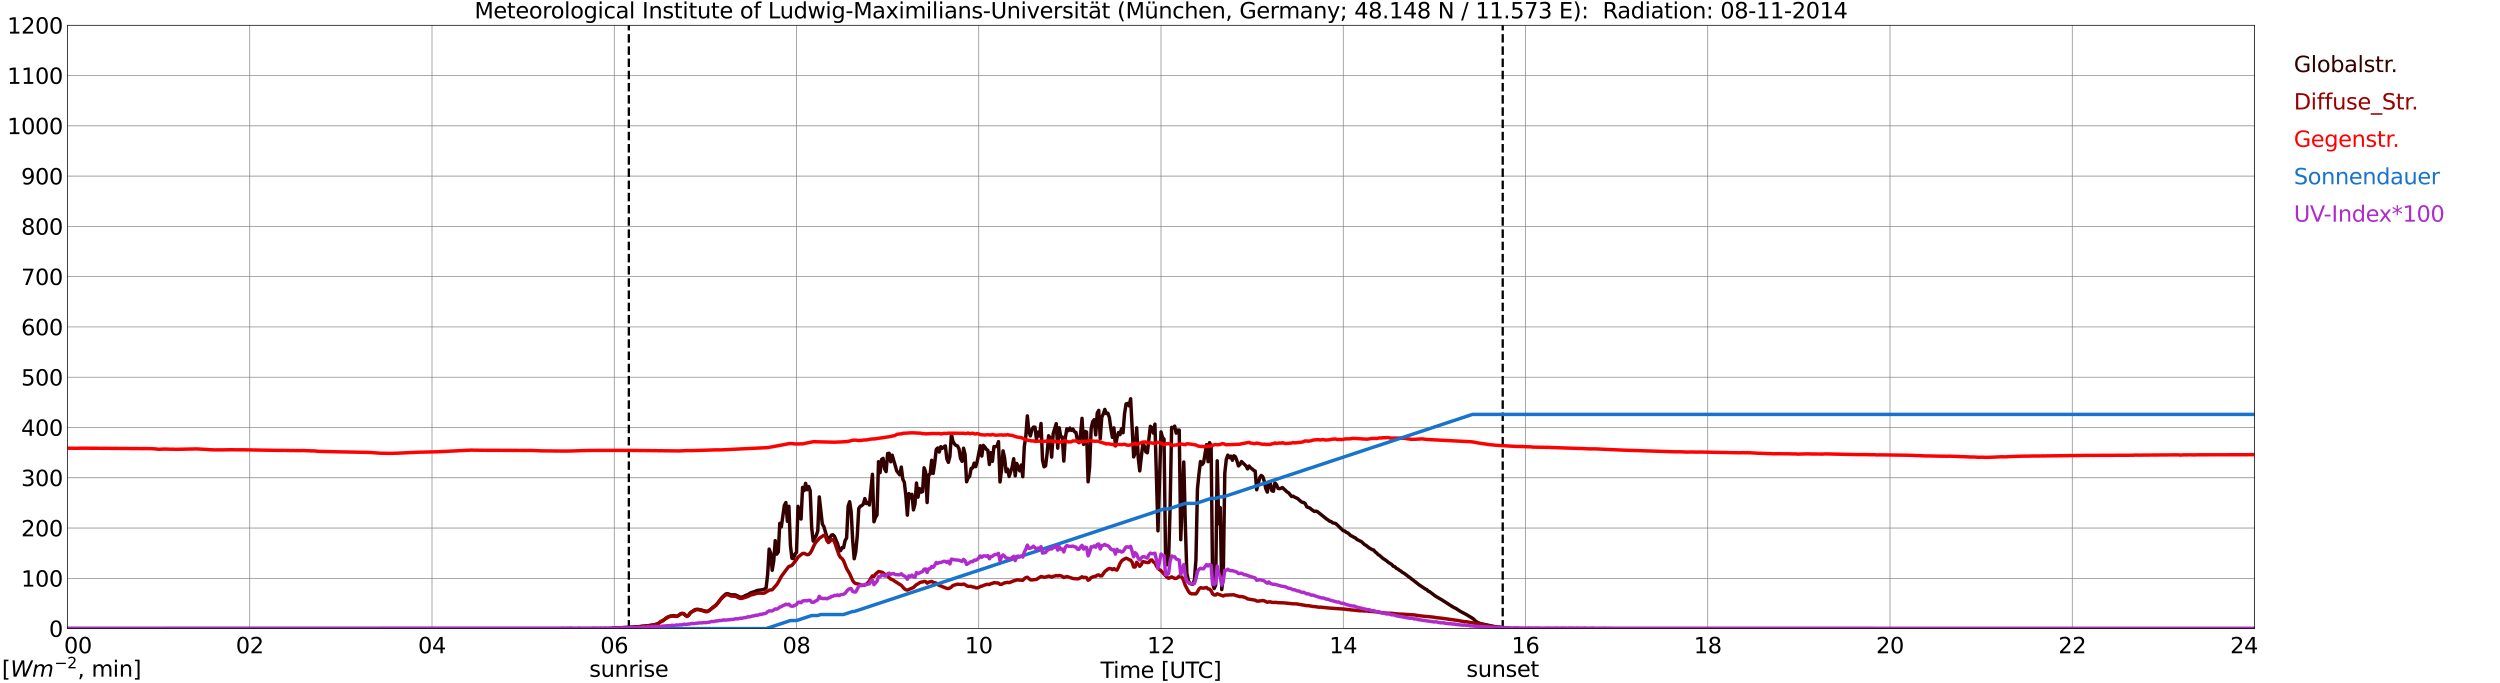 <?xml version="1.0" encoding="utf-8" standalone="no"?>
<!DOCTYPE svg PUBLIC "-//W3C//DTD SVG 1.1//EN"
  "http://www.w3.org/Graphics/SVG/1.1/DTD/svg11.dtd">
<svg xmlns:xlink="http://www.w3.org/1999/xlink" width="1085.4pt" height="296.64pt" viewBox="0 0 1085.4 296.64" xmlns="http://www.w3.org/2000/svg" version="1.1">
 <defs>
  <style type="text/css">*{stroke-linejoin: round; stroke-linecap: butt}</style>
 </defs>
 <g id="figure_1">
  <g id="patch_1">
   <path d="M 0 296.64 
L 1085.4 296.64 
L 1085.4 0 
L 0 0 
z
" style="fill: #ffffff"/>
  </g>
  <g id="axes_1">
   <g id="patch_2">
    <path d="M 29.306 272.909 
L 978.814 272.909 
L 978.814 10.976 
L 29.306 10.976 
z
" style="fill: #ffffff"/>
   </g>
   <g id="patch_3">
    <path d="M 978.814 272.909 
L 978.814 272.909 
L 978.814 10.976 
L 978.814 10.976 
z
" clip-path="url(#pb30683922c)" style="fill: #d3d3d3; opacity: 0.25; stroke: #d3d3d3; stroke-linejoin: miter"/>
   </g>
   <g id="matplotlib.axis_1">
    <g id="xtick_1">
     <g id="line2d_1">
      <path d="M 29.306 272.909 
L 29.306 10.976 
" clip-path="url(#pb30683922c)" style="fill: none; stroke: #808080; stroke-width: 0.3; stroke-linecap: square"/>
     </g>
     <g id="line2d_2"/>
     <g id="text_1">
      <!--    00 -->
      <g transform="translate(18.733 283.627) scale(0.095 -0.095)">
       <defs>
        <path id="DejaVuSans-20" transform="scale(0.016)"/>
        <path id="DejaVuSans-30" d="M 2034 4250 
Q 1547 4250 1301 3770 
Q 1056 3291 1056 2328 
Q 1056 1369 1301 889 
Q 1547 409 2034 409 
Q 2525 409 2770 889 
Q 3016 1369 3016 2328 
Q 3016 3291 2770 3770 
Q 2525 4250 2034 4250 
z
M 2034 4750 
Q 2819 4750 3233 4129 
Q 3647 3509 3647 2328 
Q 3647 1150 3233 529 
Q 2819 -91 2034 -91 
Q 1250 -91 836 529 
Q 422 1150 422 2328 
Q 422 3509 836 4129 
Q 1250 4750 2034 4750 
z
" transform="scale(0.016)"/>
       </defs>
       <use xlink:href="#DejaVuSans-20"/>
       <use xlink:href="#DejaVuSans-20" transform="translate(31.787 0)"/>
       <use xlink:href="#DejaVuSans-20" transform="translate(63.574 0)"/>
       <use xlink:href="#DejaVuSans-30" transform="translate(95.361 0)"/>
       <use xlink:href="#DejaVuSans-30" transform="translate(158.984 0)"/>
      </g>
     </g>
    </g>
    <g id="xtick_2">
     <g id="line2d_3">
      <path d="M 108.431 272.909 
L 108.431 10.976 
" clip-path="url(#pb30683922c)" style="fill: none; stroke: #808080; stroke-width: 0.3; stroke-linecap: square"/>
     </g>
     <g id="line2d_4"/>
     <g id="text_2">
      <!-- 02 -->
      <g transform="translate(102.387 283.627) scale(0.095 -0.095)">
       <defs>
        <path id="DejaVuSans-32" d="M 1228 531 
L 3431 531 
L 3431 0 
L 469 0 
L 469 531 
Q 828 903 1448 1529 
Q 2069 2156 2228 2338 
Q 2531 2678 2651 2914 
Q 2772 3150 2772 3378 
Q 2772 3750 2511 3984 
Q 2250 4219 1831 4219 
Q 1534 4219 1204 4116 
Q 875 4013 500 3803 
L 500 4441 
Q 881 4594 1212 4672 
Q 1544 4750 1819 4750 
Q 2544 4750 2975 4387 
Q 3406 4025 3406 3419 
Q 3406 3131 3298 2873 
Q 3191 2616 2906 2266 
Q 2828 2175 2409 1742 
Q 1991 1309 1228 531 
z
" transform="scale(0.016)"/>
       </defs>
       <use xlink:href="#DejaVuSans-30"/>
       <use xlink:href="#DejaVuSans-32" transform="translate(63.623 0)"/>
      </g>
     </g>
    </g>
    <g id="xtick_3">
     <g id="line2d_5">
      <path d="M 187.557 272.909 
L 187.557 10.976 
" clip-path="url(#pb30683922c)" style="fill: none; stroke: #808080; stroke-width: 0.3; stroke-linecap: square"/>
     </g>
     <g id="line2d_6"/>
     <g id="text_3">
      <!-- 04 -->
      <g transform="translate(181.513 283.627) scale(0.095 -0.095)">
       <defs>
        <path id="DejaVuSans-34" d="M 2419 4116 
L 825 1625 
L 2419 1625 
L 2419 4116 
z
M 2253 4666 
L 3047 4666 
L 3047 1625 
L 3713 1625 
L 3713 1100 
L 3047 1100 
L 3047 0 
L 2419 0 
L 2419 1100 
L 313 1100 
L 313 1709 
L 2253 4666 
z
" transform="scale(0.016)"/>
       </defs>
       <use xlink:href="#DejaVuSans-30"/>
       <use xlink:href="#DejaVuSans-34" transform="translate(63.623 0)"/>
      </g>
     </g>
    </g>
    <g id="xtick_4">
     <g id="line2d_7">
      <path d="M 266.683 272.909 
L 266.683 10.976 
" clip-path="url(#pb30683922c)" style="fill: none; stroke: #808080; stroke-width: 0.3; stroke-linecap: square"/>
     </g>
     <g id="line2d_8"/>
     <g id="text_4">
      <!-- 06 -->
      <g transform="translate(260.638 283.627) scale(0.095 -0.095)">
       <defs>
        <path id="DejaVuSans-36" d="M 2113 2584 
Q 1688 2584 1439 2293 
Q 1191 2003 1191 1497 
Q 1191 994 1439 701 
Q 1688 409 2113 409 
Q 2538 409 2786 701 
Q 3034 994 3034 1497 
Q 3034 2003 2786 2293 
Q 2538 2584 2113 2584 
z
M 3366 4563 
L 3366 3988 
Q 3128 4100 2886 4159 
Q 2644 4219 2406 4219 
Q 1781 4219 1451 3797 
Q 1122 3375 1075 2522 
Q 1259 2794 1537 2939 
Q 1816 3084 2150 3084 
Q 2853 3084 3261 2657 
Q 3669 2231 3669 1497 
Q 3669 778 3244 343 
Q 2819 -91 2113 -91 
Q 1303 -91 875 529 
Q 447 1150 447 2328 
Q 447 3434 972 4092 
Q 1497 4750 2381 4750 
Q 2619 4750 2861 4703 
Q 3103 4656 3366 4563 
z
" transform="scale(0.016)"/>
       </defs>
       <use xlink:href="#DejaVuSans-30"/>
       <use xlink:href="#DejaVuSans-36" transform="translate(63.623 0)"/>
      </g>
     </g>
    </g>
    <g id="xtick_5">
     <g id="line2d_9">
      <path d="M 345.808 272.909 
L 345.808 10.976 
" clip-path="url(#pb30683922c)" style="fill: none; stroke: #808080; stroke-width: 0.3; stroke-linecap: square"/>
     </g>
     <g id="line2d_10"/>
     <g id="text_5">
      <!-- 08 -->
      <g transform="translate(339.764 283.627) scale(0.095 -0.095)">
       <defs>
        <path id="DejaVuSans-38" d="M 2034 2216 
Q 1584 2216 1326 1975 
Q 1069 1734 1069 1313 
Q 1069 891 1326 650 
Q 1584 409 2034 409 
Q 2484 409 2743 651 
Q 3003 894 3003 1313 
Q 3003 1734 2745 1975 
Q 2488 2216 2034 2216 
z
M 1403 2484 
Q 997 2584 770 2862 
Q 544 3141 544 3541 
Q 544 4100 942 4425 
Q 1341 4750 2034 4750 
Q 2731 4750 3128 4425 
Q 3525 4100 3525 3541 
Q 3525 3141 3298 2862 
Q 3072 2584 2669 2484 
Q 3125 2378 3379 2068 
Q 3634 1759 3634 1313 
Q 3634 634 3220 271 
Q 2806 -91 2034 -91 
Q 1263 -91 848 271 
Q 434 634 434 1313 
Q 434 1759 690 2068 
Q 947 2378 1403 2484 
z
M 1172 3481 
Q 1172 3119 1398 2916 
Q 1625 2713 2034 2713 
Q 2441 2713 2670 2916 
Q 2900 3119 2900 3481 
Q 2900 3844 2670 4047 
Q 2441 4250 2034 4250 
Q 1625 4250 1398 4047 
Q 1172 3844 1172 3481 
z
" transform="scale(0.016)"/>
       </defs>
       <use xlink:href="#DejaVuSans-30"/>
       <use xlink:href="#DejaVuSans-38" transform="translate(63.623 0)"/>
      </g>
     </g>
    </g>
    <g id="xtick_6">
     <g id="line2d_11">
      <path d="M 424.934 272.909 
L 424.934 10.976 
" clip-path="url(#pb30683922c)" style="fill: none; stroke: #808080; stroke-width: 0.3; stroke-linecap: square"/>
     </g>
     <g id="line2d_12"/>
     <g id="text_6">
      <!-- 10 -->
      <g transform="translate(418.89 283.627) scale(0.095 -0.095)">
       <defs>
        <path id="DejaVuSans-31" d="M 794 531 
L 1825 531 
L 1825 4091 
L 703 3866 
L 703 4441 
L 1819 4666 
L 2450 4666 
L 2450 531 
L 3481 531 
L 3481 0 
L 794 0 
L 794 531 
z
" transform="scale(0.016)"/>
       </defs>
       <use xlink:href="#DejaVuSans-31"/>
       <use xlink:href="#DejaVuSans-30" transform="translate(63.623 0)"/>
      </g>
     </g>
    </g>
    <g id="xtick_7">
     <g id="line2d_13">
      <path d="M 504.06 272.909 
L 504.06 10.976 
" clip-path="url(#pb30683922c)" style="fill: none; stroke: #808080; stroke-width: 0.3; stroke-linecap: square"/>
     </g>
     <g id="line2d_14"/>
     <g id="text_7">
      <!-- 12 -->
      <g transform="translate(498.015 283.627) scale(0.095 -0.095)">
       <use xlink:href="#DejaVuSans-31"/>
       <use xlink:href="#DejaVuSans-32" transform="translate(63.623 0)"/>
      </g>
     </g>
    </g>
    <g id="xtick_8">
     <g id="line2d_15">
      <path d="M 583.185 272.909 
L 583.185 10.976 
" clip-path="url(#pb30683922c)" style="fill: none; stroke: #808080; stroke-width: 0.3; stroke-linecap: square"/>
     </g>
     <g id="line2d_16"/>
     <g id="text_8">
      <!-- 14 -->
      <g transform="translate(577.141 283.627) scale(0.095 -0.095)">
       <use xlink:href="#DejaVuSans-31"/>
       <use xlink:href="#DejaVuSans-34" transform="translate(63.623 0)"/>
      </g>
     </g>
    </g>
    <g id="xtick_9">
     <g id="line2d_17">
      <path d="M 662.311 272.909 
L 662.311 10.976 
" clip-path="url(#pb30683922c)" style="fill: none; stroke: #808080; stroke-width: 0.3; stroke-linecap: square"/>
     </g>
     <g id="line2d_18"/>
     <g id="text_9">
      <!-- 16 -->
      <g transform="translate(656.267 283.627) scale(0.095 -0.095)">
       <use xlink:href="#DejaVuSans-31"/>
       <use xlink:href="#DejaVuSans-36" transform="translate(63.623 0)"/>
      </g>
     </g>
    </g>
    <g id="xtick_10">
     <g id="line2d_19">
      <path d="M 741.437 272.909 
L 741.437 10.976 
" clip-path="url(#pb30683922c)" style="fill: none; stroke: #808080; stroke-width: 0.3; stroke-linecap: square"/>
     </g>
     <g id="line2d_20"/>
     <g id="text_10">
      <!-- 18 -->
      <g transform="translate(735.392 283.627) scale(0.095 -0.095)">
       <use xlink:href="#DejaVuSans-31"/>
       <use xlink:href="#DejaVuSans-38" transform="translate(63.623 0)"/>
      </g>
     </g>
    </g>
    <g id="xtick_11">
     <g id="line2d_21">
      <path d="M 820.562 272.909 
L 820.562 10.976 
" clip-path="url(#pb30683922c)" style="fill: none; stroke: #808080; stroke-width: 0.3; stroke-linecap: square"/>
     </g>
     <g id="line2d_22"/>
     <g id="text_11">
      <!-- 20 -->
      <g transform="translate(814.518 283.627) scale(0.095 -0.095)">
       <use xlink:href="#DejaVuSans-32"/>
       <use xlink:href="#DejaVuSans-30" transform="translate(63.623 0)"/>
      </g>
     </g>
    </g>
    <g id="xtick_12">
     <g id="line2d_23">
      <path d="M 899.688 272.909 
L 899.688 10.976 
" clip-path="url(#pb30683922c)" style="fill: none; stroke: #808080; stroke-width: 0.3; stroke-linecap: square"/>
     </g>
     <g id="line2d_24"/>
     <g id="text_12">
      <!-- 22 -->
      <g transform="translate(893.644 283.627) scale(0.095 -0.095)">
       <use xlink:href="#DejaVuSans-32"/>
       <use xlink:href="#DejaVuSans-32" transform="translate(63.623 0)"/>
      </g>
     </g>
    </g>
    <g id="xtick_13">
     <g id="line2d_25">
      <path d="M 978.814 272.909 
L 978.814 10.976 
" clip-path="url(#pb30683922c)" style="fill: none; stroke: #808080; stroke-width: 0.3; stroke-linecap: square"/>
     </g>
     <g id="line2d_26"/>
     <g id="text_13">
      <!-- 24    -->
      <g transform="translate(968.241 283.627) scale(0.095 -0.095)">
       <use xlink:href="#DejaVuSans-32"/>
       <use xlink:href="#DejaVuSans-34" transform="translate(63.623 0)"/>
       <use xlink:href="#DejaVuSans-20" transform="translate(127.246 0)"/>
       <use xlink:href="#DejaVuSans-20" transform="translate(159.033 0)"/>
       <use xlink:href="#DejaVuSans-20" transform="translate(190.82 0)"/>
      </g>
     </g>
    </g>
    <g id="text_14">
     <!-- Time [UTC] -->
     <g transform="translate(477.806 294.322) scale(0.095 -0.095)">
      <defs>
       <path id="DejaVuSans-54" d="M -19 4666 
L 3928 4666 
L 3928 4134 
L 2272 4134 
L 2272 0 
L 1638 0 
L 1638 4134 
L -19 4134 
L -19 4666 
z
" transform="scale(0.016)"/>
       <path id="DejaVuSans-69" d="M 603 3500 
L 1178 3500 
L 1178 0 
L 603 0 
L 603 3500 
z
M 603 4863 
L 1178 4863 
L 1178 4134 
L 603 4134 
L 603 4863 
z
" transform="scale(0.016)"/>
       <path id="DejaVuSans-6d" d="M 3328 2828 
Q 3544 3216 3844 3400 
Q 4144 3584 4550 3584 
Q 5097 3584 5394 3201 
Q 5691 2819 5691 2113 
L 5691 0 
L 5113 0 
L 5113 2094 
Q 5113 2597 4934 2840 
Q 4756 3084 4391 3084 
Q 3944 3084 3684 2787 
Q 3425 2491 3425 1978 
L 3425 0 
L 2847 0 
L 2847 2094 
Q 2847 2600 2669 2842 
Q 2491 3084 2119 3084 
Q 1678 3084 1418 2786 
Q 1159 2488 1159 1978 
L 1159 0 
L 581 0 
L 581 3500 
L 1159 3500 
L 1159 2956 
Q 1356 3278 1631 3431 
Q 1906 3584 2284 3584 
Q 2666 3584 2933 3390 
Q 3200 3197 3328 2828 
z
" transform="scale(0.016)"/>
       <path id="DejaVuSans-65" d="M 3597 1894 
L 3597 1613 
L 953 1613 
Q 991 1019 1311 708 
Q 1631 397 2203 397 
Q 2534 397 2845 478 
Q 3156 559 3463 722 
L 3463 178 
Q 3153 47 2828 -22 
Q 2503 -91 2169 -91 
Q 1331 -91 842 396 
Q 353 884 353 1716 
Q 353 2575 817 3079 
Q 1281 3584 2069 3584 
Q 2775 3584 3186 3129 
Q 3597 2675 3597 1894 
z
M 3022 2063 
Q 3016 2534 2758 2815 
Q 2500 3097 2075 3097 
Q 1594 3097 1305 2825 
Q 1016 2553 972 2059 
L 3022 2063 
z
" transform="scale(0.016)"/>
       <path id="DejaVuSans-5b" d="M 550 4863 
L 1875 4863 
L 1875 4416 
L 1125 4416 
L 1125 -397 
L 1875 -397 
L 1875 -844 
L 550 -844 
L 550 4863 
z
" transform="scale(0.016)"/>
       <path id="DejaVuSans-55" d="M 556 4666 
L 1191 4666 
L 1191 1831 
Q 1191 1081 1462 751 
Q 1734 422 2344 422 
Q 2950 422 3222 751 
Q 3494 1081 3494 1831 
L 3494 4666 
L 4128 4666 
L 4128 1753 
Q 4128 841 3676 375 
Q 3225 -91 2344 -91 
Q 1459 -91 1007 375 
Q 556 841 556 1753 
L 556 4666 
z
" transform="scale(0.016)"/>
       <path id="DejaVuSans-43" d="M 4122 4306 
L 4122 3641 
Q 3803 3938 3442 4084 
Q 3081 4231 2675 4231 
Q 1875 4231 1450 3742 
Q 1025 3253 1025 2328 
Q 1025 1406 1450 917 
Q 1875 428 2675 428 
Q 3081 428 3442 575 
Q 3803 722 4122 1019 
L 4122 359 
Q 3791 134 3420 21 
Q 3050 -91 2638 -91 
Q 1578 -91 968 557 
Q 359 1206 359 2328 
Q 359 3453 968 4101 
Q 1578 4750 2638 4750 
Q 3056 4750 3426 4639 
Q 3797 4528 4122 4306 
z
" transform="scale(0.016)"/>
       <path id="DejaVuSans-5d" d="M 1947 4863 
L 1947 -844 
L 622 -844 
L 622 -397 
L 1369 -397 
L 1369 4416 
L 622 4416 
L 622 4863 
L 1947 4863 
z
" transform="scale(0.016)"/>
      </defs>
      <use xlink:href="#DejaVuSans-54"/>
      <use xlink:href="#DejaVuSans-69" transform="translate(57.959 0)"/>
      <use xlink:href="#DejaVuSans-6d" transform="translate(85.742 0)"/>
      <use xlink:href="#DejaVuSans-65" transform="translate(183.154 0)"/>
      <use xlink:href="#DejaVuSans-20" transform="translate(244.678 0)"/>
      <use xlink:href="#DejaVuSans-5b" transform="translate(276.465 0)"/>
      <use xlink:href="#DejaVuSans-55" transform="translate(315.479 0)"/>
      <use xlink:href="#DejaVuSans-54" transform="translate(388.672 0)"/>
      <use xlink:href="#DejaVuSans-43" transform="translate(443.881 0)"/>
      <use xlink:href="#DejaVuSans-5d" transform="translate(513.705 0)"/>
     </g>
    </g>
   </g>
   <g id="matplotlib.axis_2">
    <g id="ytick_1">
     <g id="line2d_27">
      <path d="M 29.306 272.909 
L 978.814 272.909 
" clip-path="url(#pb30683922c)" style="fill: none; stroke: #808080; stroke-width: 0.3; stroke-linecap: square"/>
     </g>
     <g id="line2d_28"/>
     <g id="text_15">
      <!-- 0 -->
      <g transform="translate(21.261 276.518) scale(0.095 -0.095)">
       <use xlink:href="#DejaVuSans-30"/>
      </g>
     </g>
    </g>
    <g id="ytick_2">
     <g id="line2d_29">
      <path d="M 29.306 251.081 
L 978.814 251.081 
" clip-path="url(#pb30683922c)" style="fill: none; stroke: #808080; stroke-width: 0.3; stroke-linecap: square"/>
     </g>
     <g id="line2d_30"/>
     <g id="text_16">
      <!-- 100 -->
      <g transform="translate(9.173 254.69) scale(0.095 -0.095)">
       <use xlink:href="#DejaVuSans-31"/>
       <use xlink:href="#DejaVuSans-30" transform="translate(63.623 0)"/>
       <use xlink:href="#DejaVuSans-30" transform="translate(127.246 0)"/>
      </g>
     </g>
    </g>
    <g id="ytick_3">
     <g id="line2d_31">
      <path d="M 29.306 229.253 
L 978.814 229.253 
" clip-path="url(#pb30683922c)" style="fill: none; stroke: #808080; stroke-width: 0.3; stroke-linecap: square"/>
     </g>
     <g id="line2d_32"/>
     <g id="text_17">
      <!-- 200 -->
      <g transform="translate(9.173 232.863) scale(0.095 -0.095)">
       <use xlink:href="#DejaVuSans-32"/>
       <use xlink:href="#DejaVuSans-30" transform="translate(63.623 0)"/>
       <use xlink:href="#DejaVuSans-30" transform="translate(127.246 0)"/>
      </g>
     </g>
    </g>
    <g id="ytick_4">
     <g id="line2d_33">
      <path d="M 29.306 207.426 
L 978.814 207.426 
" clip-path="url(#pb30683922c)" style="fill: none; stroke: #808080; stroke-width: 0.3; stroke-linecap: square"/>
     </g>
     <g id="line2d_34"/>
     <g id="text_18">
      <!-- 300 -->
      <g transform="translate(9.173 211.035) scale(0.095 -0.095)">
       <defs>
        <path id="DejaVuSans-33" d="M 2597 2516 
Q 3050 2419 3304 2112 
Q 3559 1806 3559 1356 
Q 3559 666 3084 287 
Q 2609 -91 1734 -91 
Q 1441 -91 1130 -33 
Q 819 25 488 141 
L 488 750 
Q 750 597 1062 519 
Q 1375 441 1716 441 
Q 2309 441 2620 675 
Q 2931 909 2931 1356 
Q 2931 1769 2642 2001 
Q 2353 2234 1838 2234 
L 1294 2234 
L 1294 2753 
L 1863 2753 
Q 2328 2753 2575 2939 
Q 2822 3125 2822 3475 
Q 2822 3834 2567 4026 
Q 2313 4219 1838 4219 
Q 1578 4219 1281 4162 
Q 984 4106 628 3988 
L 628 4550 
Q 988 4650 1302 4700 
Q 1616 4750 1894 4750 
Q 2613 4750 3031 4423 
Q 3450 4097 3450 3541 
Q 3450 3153 3228 2886 
Q 3006 2619 2597 2516 
z
" transform="scale(0.016)"/>
       </defs>
       <use xlink:href="#DejaVuSans-33"/>
       <use xlink:href="#DejaVuSans-30" transform="translate(63.623 0)"/>
       <use xlink:href="#DejaVuSans-30" transform="translate(127.246 0)"/>
      </g>
     </g>
    </g>
    <g id="ytick_5">
     <g id="line2d_35">
      <path d="M 29.306 185.598 
L 978.814 185.598 
" clip-path="url(#pb30683922c)" style="fill: none; stroke: #808080; stroke-width: 0.3; stroke-linecap: square"/>
     </g>
     <g id="line2d_36"/>
     <g id="text_19">
      <!-- 400 -->
      <g transform="translate(9.173 189.207) scale(0.095 -0.095)">
       <use xlink:href="#DejaVuSans-34"/>
       <use xlink:href="#DejaVuSans-30" transform="translate(63.623 0)"/>
       <use xlink:href="#DejaVuSans-30" transform="translate(127.246 0)"/>
      </g>
     </g>
    </g>
    <g id="ytick_6">
     <g id="line2d_37">
      <path d="M 29.306 163.77 
L 978.814 163.77 
" clip-path="url(#pb30683922c)" style="fill: none; stroke: #808080; stroke-width: 0.3; stroke-linecap: square"/>
     </g>
     <g id="line2d_38"/>
     <g id="text_20">
      <!-- 500 -->
      <g transform="translate(9.173 167.379) scale(0.095 -0.095)">
       <defs>
        <path id="DejaVuSans-35" d="M 691 4666 
L 3169 4666 
L 3169 4134 
L 1269 4134 
L 1269 2991 
Q 1406 3038 1543 3061 
Q 1681 3084 1819 3084 
Q 2600 3084 3056 2656 
Q 3513 2228 3513 1497 
Q 3513 744 3044 326 
Q 2575 -91 1722 -91 
Q 1428 -91 1123 -41 
Q 819 9 494 109 
L 494 744 
Q 775 591 1075 516 
Q 1375 441 1709 441 
Q 2250 441 2565 725 
Q 2881 1009 2881 1497 
Q 2881 1984 2565 2268 
Q 2250 2553 1709 2553 
Q 1456 2553 1204 2497 
Q 953 2441 691 2322 
L 691 4666 
z
" transform="scale(0.016)"/>
       </defs>
       <use xlink:href="#DejaVuSans-35"/>
       <use xlink:href="#DejaVuSans-30" transform="translate(63.623 0)"/>
       <use xlink:href="#DejaVuSans-30" transform="translate(127.246 0)"/>
      </g>
     </g>
    </g>
    <g id="ytick_7">
     <g id="line2d_39">
      <path d="M 29.306 141.942 
L 978.814 141.942 
" clip-path="url(#pb30683922c)" style="fill: none; stroke: #808080; stroke-width: 0.3; stroke-linecap: square"/>
     </g>
     <g id="line2d_40"/>
     <g id="text_21">
      <!-- 600 -->
      <g transform="translate(9.173 145.551) scale(0.095 -0.095)">
       <use xlink:href="#DejaVuSans-36"/>
       <use xlink:href="#DejaVuSans-30" transform="translate(63.623 0)"/>
       <use xlink:href="#DejaVuSans-30" transform="translate(127.246 0)"/>
      </g>
     </g>
    </g>
    <g id="ytick_8">
     <g id="line2d_41">
      <path d="M 29.306 120.114 
L 978.814 120.114 
" clip-path="url(#pb30683922c)" style="fill: none; stroke: #808080; stroke-width: 0.3; stroke-linecap: square"/>
     </g>
     <g id="line2d_42"/>
     <g id="text_22">
      <!-- 700 -->
      <g transform="translate(9.173 123.724) scale(0.095 -0.095)">
       <defs>
        <path id="DejaVuSans-37" d="M 525 4666 
L 3525 4666 
L 3525 4397 
L 1831 0 
L 1172 0 
L 2766 4134 
L 525 4134 
L 525 4666 
z
" transform="scale(0.016)"/>
       </defs>
       <use xlink:href="#DejaVuSans-37"/>
       <use xlink:href="#DejaVuSans-30" transform="translate(63.623 0)"/>
       <use xlink:href="#DejaVuSans-30" transform="translate(127.246 0)"/>
      </g>
     </g>
    </g>
    <g id="ytick_9">
     <g id="line2d_43">
      <path d="M 29.306 98.287 
L 978.814 98.287 
" clip-path="url(#pb30683922c)" style="fill: none; stroke: #808080; stroke-width: 0.3; stroke-linecap: square"/>
     </g>
     <g id="line2d_44"/>
     <g id="text_23">
      <!-- 800 -->
      <g transform="translate(9.173 101.896) scale(0.095 -0.095)">
       <use xlink:href="#DejaVuSans-38"/>
       <use xlink:href="#DejaVuSans-30" transform="translate(63.623 0)"/>
       <use xlink:href="#DejaVuSans-30" transform="translate(127.246 0)"/>
      </g>
     </g>
    </g>
    <g id="ytick_10">
     <g id="line2d_45">
      <path d="M 29.306 76.459 
L 978.814 76.459 
" clip-path="url(#pb30683922c)" style="fill: none; stroke: #808080; stroke-width: 0.3; stroke-linecap: square"/>
     </g>
     <g id="line2d_46"/>
     <g id="text_24">
      <!-- 900 -->
      <g transform="translate(9.173 80.068) scale(0.095 -0.095)">
       <defs>
        <path id="DejaVuSans-39" d="M 703 97 
L 703 672 
Q 941 559 1184 500 
Q 1428 441 1663 441 
Q 2288 441 2617 861 
Q 2947 1281 2994 2138 
Q 2813 1869 2534 1725 
Q 2256 1581 1919 1581 
Q 1219 1581 811 2004 
Q 403 2428 403 3163 
Q 403 3881 828 4315 
Q 1253 4750 1959 4750 
Q 2769 4750 3195 4129 
Q 3622 3509 3622 2328 
Q 3622 1225 3098 567 
Q 2575 -91 1691 -91 
Q 1453 -91 1209 -44 
Q 966 3 703 97 
z
M 1959 2075 
Q 2384 2075 2632 2365 
Q 2881 2656 2881 3163 
Q 2881 3666 2632 3958 
Q 2384 4250 1959 4250 
Q 1534 4250 1286 3958 
Q 1038 3666 1038 3163 
Q 1038 2656 1286 2365 
Q 1534 2075 1959 2075 
z
" transform="scale(0.016)"/>
       </defs>
       <use xlink:href="#DejaVuSans-39"/>
       <use xlink:href="#DejaVuSans-30" transform="translate(63.623 0)"/>
       <use xlink:href="#DejaVuSans-30" transform="translate(127.246 0)"/>
      </g>
     </g>
    </g>
    <g id="ytick_11">
     <g id="line2d_47">
      <path d="M 29.306 54.631 
L 978.814 54.631 
" clip-path="url(#pb30683922c)" style="fill: none; stroke: #808080; stroke-width: 0.3; stroke-linecap: square"/>
     </g>
     <g id="line2d_48"/>
     <g id="text_25">
      <!-- 1000 -->
      <g transform="translate(3.128 58.24) scale(0.095 -0.095)">
       <use xlink:href="#DejaVuSans-31"/>
       <use xlink:href="#DejaVuSans-30" transform="translate(63.623 0)"/>
       <use xlink:href="#DejaVuSans-30" transform="translate(127.246 0)"/>
       <use xlink:href="#DejaVuSans-30" transform="translate(190.869 0)"/>
      </g>
     </g>
    </g>
    <g id="ytick_12">
     <g id="line2d_49">
      <path d="M 29.306 32.803 
L 978.814 32.803 
" clip-path="url(#pb30683922c)" style="fill: none; stroke: #808080; stroke-width: 0.3; stroke-linecap: square"/>
     </g>
     <g id="line2d_50"/>
     <g id="text_26">
      <!-- 1100 -->
      <g transform="translate(3.128 36.413) scale(0.095 -0.095)">
       <use xlink:href="#DejaVuSans-31"/>
       <use xlink:href="#DejaVuSans-31" transform="translate(63.623 0)"/>
       <use xlink:href="#DejaVuSans-30" transform="translate(127.246 0)"/>
       <use xlink:href="#DejaVuSans-30" transform="translate(190.869 0)"/>
      </g>
     </g>
    </g>
    <g id="ytick_13">
     <g id="line2d_51">
      <path d="M 29.306 10.976 
L 978.814 10.976 
" clip-path="url(#pb30683922c)" style="fill: none; stroke: #808080; stroke-width: 0.3; stroke-linecap: square"/>
     </g>
     <g id="line2d_52"/>
     <g id="text_27">
      <!-- 1200 -->
      <g transform="translate(3.128 14.585) scale(0.095 -0.095)">
       <use xlink:href="#DejaVuSans-31"/>
       <use xlink:href="#DejaVuSans-32" transform="translate(63.623 0)"/>
       <use xlink:href="#DejaVuSans-30" transform="translate(127.246 0)"/>
       <use xlink:href="#DejaVuSans-30" transform="translate(190.869 0)"/>
      </g>
     </g>
    </g>
   </g>
   <g id="line2d_53">
    <path d="M 273.013 272.909 
L 273.013 10.976 
" clip-path="url(#pb30683922c)" style="fill: none; stroke-dasharray: 3.7,1.6; stroke-dashoffset: 0; stroke: #000000"/>
   </g>
   <g id="line2d_54">
    <path d="M 652.42 272.909 
L 652.42 10.976 
" clip-path="url(#pb30683922c)" style="fill: none; stroke-dasharray: 3.7,1.6; stroke-dashoffset: 0; stroke: #000000"/>
   </g>
   <g id="line2d_55">
    <path d="M 29.306 272.909 
L 265.364 272.909 
L 266.023 272.675 
L 267.342 272.616 
L 269.98 272.527 
L 272.617 272.378 
L 274.595 272.319 
L 282.508 271.549 
L 285.145 270.986 
L 285.805 270.661 
L 287.124 269.742 
L 287.783 269.447 
L 289.761 267.965 
L 291.08 267.491 
L 292.399 267.284 
L 293.717 267.55 
L 294.377 267.314 
L 295.696 266.367 
L 296.355 266.306 
L 297.014 266.513 
L 297.674 267.166 
L 298.333 267.491 
L 298.992 267.048 
L 299.652 266.129 
L 300.971 265.182 
L 301.63 264.736 
L 302.289 264.56 
L 303.608 264.649 
L 306.905 265.448 
L 307.564 265.241 
L 308.224 264.795 
L 309.543 263.671 
L 310.861 262.634 
L 311.521 261.923 
L 313.499 259.347 
L 314.818 258.103 
L 315.477 257.719 
L 316.136 257.806 
L 317.455 258.28 
L 318.774 258.221 
L 319.433 258.339 
L 321.411 259.288 
L 322.071 259.258 
L 322.73 259.022 
L 324.049 258.369 
L 324.708 258.134 
L 326.027 257.333 
L 327.346 256.948 
L 328.665 256.385 
L 331.302 255.97 
L 331.961 255.733 
L 332.621 255.23 
L 333.28 249.365 
L 333.94 238.408 
L 334.599 240.154 
L 335.258 247.589 
L 335.918 243.62 
L 336.577 234.734 
L 337.236 240.599 
L 337.896 239.652 
L 338.555 227.212 
L 339.215 228.753 
L 340.533 219.394 
L 341.193 218.18 
L 341.852 226.324 
L 342.512 219.808 
L 343.171 236.808 
L 343.83 242.376 
L 344.49 242.553 
L 345.149 240.481 
L 345.808 239.859 
L 346.468 219.837 
L 347.127 224.576 
L 347.787 225.346 
L 348.446 211.603 
L 349.105 213.027 
L 349.765 209.857 
L 350.424 212.612 
L 351.083 211.219 
L 351.743 212.996 
L 352.402 229.197 
L 353.062 234.913 
L 354.38 232.484 
L 355.04 230.53 
L 355.699 215.751 
L 357.018 227.538 
L 357.677 228.605 
L 358.996 233.047 
L 359.655 233.935 
L 360.315 233.372 
L 360.974 232.335 
L 361.634 232.187 
L 362.293 232.87 
L 363.612 235.978 
L 364.271 238.497 
L 364.93 239.089 
L 365.59 237.727 
L 366.249 237.786 
L 366.909 234.675 
L 367.568 233.58 
L 368.227 219.749 
L 368.887 217.824 
L 369.546 222.266 
L 370.206 234.854 
L 370.865 242.583 
L 371.524 239.593 
L 372.184 232.691 
L 372.843 220.725 
L 373.502 219.837 
L 374.162 219.483 
L 374.821 218.861 
L 375.481 216.462 
L 376.14 218.623 
L 376.799 218.119 
L 377.459 219.245 
L 378.777 205.917 
L 379.437 226.531 
L 380.096 224.637 
L 380.756 223.6 
L 381.415 200.469 
L 382.074 205.208 
L 382.734 199.491 
L 383.393 199.017 
L 384.053 203.577 
L 384.712 204.763 
L 385.371 196.913 
L 386.031 196.795 
L 386.69 200.497 
L 387.349 197.625 
L 388.668 202.126 
L 389.328 204.466 
L 390.646 206.155 
L 391.306 202.809 
L 391.965 208.05 
L 392.624 209.412 
L 393.284 215.187 
L 393.943 223.659 
L 394.603 214.299 
L 395.262 216.194 
L 395.921 214.624 
L 396.581 221.378 
L 397.24 218.889 
L 397.899 209.709 
L 398.559 215.84 
L 399.218 212.108 
L 399.878 213.677 
L 400.537 213.441 
L 401.196 203.104 
L 401.856 204.88 
L 402.515 218.18 
L 403.175 206.214 
L 403.834 205.769 
L 404.493 199.847 
L 405.153 205.533 
L 405.812 201.061 
L 406.471 195.136 
L 407.131 194.486 
L 407.79 196.263 
L 408.45 193.953 
L 409.109 194.634 
L 409.768 194.012 
L 410.428 193.598 
L 411.087 199.225 
L 411.746 200.735 
L 412.406 198.157 
L 413.065 188.531 
L 413.725 191.552 
L 414.384 192.738 
L 415.043 193.36 
L 415.703 193.626 
L 416.362 194.87 
L 417.022 199.017 
L 417.681 200.29 
L 418.34 194.604 
L 419 197.359 
L 419.659 209.176 
L 420.318 207.487 
L 420.978 206.806 
L 421.637 203.37 
L 422.297 203.134 
L 422.956 201.061 
L 423.615 202.602 
L 424.275 200.29 
L 425.593 193.539 
L 426.253 198.009 
L 426.912 193.36 
L 427.572 194.071 
L 428.231 195.078 
L 428.89 195.523 
L 429.55 201.652 
L 430.209 196.529 
L 430.869 200.29 
L 431.528 193.892 
L 432.187 193.982 
L 432.847 193.626 
L 433.506 191.731 
L 434.165 209.235 
L 434.825 203.992 
L 435.484 195.759 
L 436.144 198.78 
L 436.803 204.793 
L 437.462 203.667 
L 438.122 206.865 
L 439.44 202.778 
L 440.1 199.166 
L 440.759 206.598 
L 441.419 201.209 
L 442.737 204.437 
L 443.397 201.89 
L 444.056 206.954 
L 444.716 193.833 
L 445.375 189.274 
L 446.034 180.566 
L 446.694 187.318 
L 447.353 189.243 
L 448.012 186.46 
L 448.672 185.452 
L 449.331 185.452 
L 449.991 190.664 
L 450.65 187.615 
L 451.309 189.332 
L 451.969 183.882 
L 452.628 199.788 
L 453.287 202.661 
L 453.947 202.246 
L 454.606 196.885 
L 455.266 189.184 
L 455.925 190.103 
L 456.584 198.454 
L 457.244 188.296 
L 458.563 183.941 
L 459.222 194.573 
L 459.881 185.718 
L 460.541 189.599 
L 461.2 189.717 
L 461.859 200.172 
L 462.519 190.103 
L 463.178 186.163 
L 463.838 186.993 
L 464.497 185.838 
L 465.156 186.875 
L 465.816 186.253 
L 466.475 187.436 
L 467.134 187.733 
L 467.794 191.406 
L 468.453 192.174 
L 469.113 188.739 
L 469.772 181.632 
L 470.431 192.945 
L 471.091 187.318 
L 471.75 187.584 
L 472.409 209.176 
L 473.069 202.689 
L 473.728 186.194 
L 474.388 183.112 
L 475.047 182.223 
L 475.706 188.828 
L 476.366 179.381 
L 477.025 178.168 
L 477.685 190.457 
L 478.344 181.158 
L 479.003 179.737 
L 479.663 177.753 
L 480.322 179.558 
L 480.981 179.381 
L 481.641 181.247 
L 482.3 186.045 
L 482.96 189.896 
L 483.619 185.779 
L 484.278 193.598 
L 484.938 190.103 
L 485.597 187.791 
L 486.256 188.68 
L 486.916 186.133 
L 487.575 187.881 
L 488.235 179.589 
L 488.894 175.354 
L 489.553 175.147 
L 490.213 176.212 
L 490.872 173.132 
L 492.191 198.365 
L 492.85 196.678 
L 493.51 185.748 
L 494.169 198.631 
L 494.828 204.437 
L 496.147 192.797 
L 496.807 193.508 
L 497.466 196.173 
L 498.125 196.588 
L 499.444 185.098 
L 500.103 185.689 
L 500.763 188.058 
L 501.422 184.148 
L 502.741 230.471 
L 504.06 187.525 
L 504.719 189.955 
L 505.379 190.636 
L 506.038 242.346 
L 506.697 245.22 
L 507.357 243.206 
L 508.016 219.926 
L 508.675 185.541 
L 509.335 185.779 
L 509.994 185.008 
L 510.654 188.058 
L 511.313 186.755 
L 511.972 186.726 
L 512.632 234.32 
L 513.95 200.587 
L 514.61 227.153 
L 515.269 248.863 
L 515.929 252.031 
L 516.588 253.334 
L 517.247 253.541 
L 517.907 253.602 
L 518.566 251.764 
L 519.226 243.057 
L 519.885 212.284 
L 520.544 205.71 
L 521.204 200.38 
L 521.863 201.711 
L 522.522 200.943 
L 523.841 193.034 
L 524.501 200.438 
L 525.16 192.174 
L 525.819 193.716 
L 526.479 253.305 
L 527.138 255.525 
L 527.797 254.015 
L 528.457 200.083 
L 529.116 227.42 
L 529.776 220.4 
L 530.435 255.97 
L 531.094 250.64 
L 531.754 205.385 
L 532.413 199.402 
L 533.073 197.594 
L 533.732 198.721 
L 534.391 198.04 
L 535.051 199.816 
L 535.71 197.891 
L 536.369 198.306 
L 537.029 200.083 
L 537.688 202.274 
L 538.348 201.624 
L 539.007 200.38 
L 540.985 202.305 
L 541.644 203.577 
L 542.304 202.333 
L 542.963 203.104 
L 543.623 203.577 
L 544.282 204.199 
L 544.941 204.525 
L 545.601 212.64 
L 546.919 207.399 
L 547.579 206.421 
L 548.238 206.926 
L 548.898 208.91 
L 549.557 212.167 
L 550.216 213.649 
L 550.876 209.591 
L 551.535 209.916 
L 552.195 213.055 
L 552.854 213.293 
L 553.513 209.678 
L 554.173 210.359 
L 554.832 211.99 
L 555.491 212.197 
L 556.81 211.693 
L 558.788 213.587 
L 559.448 213.943 
L 560.766 215.574 
L 561.426 215.425 
L 562.085 215.84 
L 563.404 216.462 
L 564.723 217.676 
L 565.382 218.091 
L 566.042 218.149 
L 566.701 218.713 
L 567.36 220.075 
L 568.679 220.548 
L 569.338 221.14 
L 570.657 222.059 
L 571.317 221.91 
L 571.976 222.148 
L 575.932 225.318 
L 576.592 225.732 
L 577.251 226.293 
L 577.91 226.413 
L 578.57 227.005 
L 579.889 227.271 
L 581.867 229.138 
L 583.185 230.41 
L 583.845 230.53 
L 584.504 231.152 
L 585.164 231.36 
L 586.482 232.573 
L 587.142 232.84 
L 587.801 233.285 
L 588.46 233.551 
L 589.12 234.202 
L 591.098 235.18 
L 592.417 236.424 
L 593.076 236.779 
L 594.395 237.845 
L 595.714 238.615 
L 596.373 238.792 
L 597.032 239.593 
L 597.692 240.095 
L 598.351 240.807 
L 599.011 241.163 
L 600.329 242.376 
L 601.648 243.236 
L 602.967 244.301 
L 604.286 245.1 
L 604.945 245.901 
L 605.604 246.05 
L 606.264 246.79 
L 606.923 247.056 
L 607.582 247.589 
L 608.242 247.975 
L 608.901 248.536 
L 609.561 248.863 
L 612.858 251.35 
L 616.154 253.927 
L 618.792 255.704 
L 619.451 256.001 
L 620.111 256.651 
L 620.77 256.948 
L 622.748 258.459 
L 623.408 258.932 
L 624.726 259.703 
L 626.045 260.471 
L 630.001 263.019 
L 631.32 263.82 
L 631.98 264.086 
L 633.958 265.389 
L 636.595 266.782 
L 639.233 268.38 
L 639.892 268.884 
L 640.552 269.624 
L 641.211 270.097 
L 642.53 270.661 
L 643.848 270.986 
L 645.167 271.252 
L 649.123 272.082 
L 651.102 272.319 
L 652.42 272.527 
L 653.739 272.616 
L 655.717 272.883 
L 978.154 272.909 
L 978.154 272.909 
" clip-path="url(#pb30683922c)" style="fill: none; stroke: #330000; stroke-width: 1.5; stroke-linecap: square"/>
   </g>
   <g id="line2d_56">
    <path d="M 29.306 272.909 
L 265.364 272.909 
L 266.683 272.656 
L 267.342 272.697 
L 268.661 272.573 
L 270.639 272.488 
L 275.255 272.278 
L 276.573 272.193 
L 277.233 272.11 
L 277.892 272.151 
L 278.552 271.942 
L 279.87 271.859 
L 281.189 271.691 
L 284.486 271.187 
L 285.145 271.019 
L 285.805 270.724 
L 286.464 270.137 
L 287.124 269.718 
L 287.783 269.508 
L 289.102 268.5 
L 290.42 267.744 
L 291.739 267.45 
L 293.717 267.618 
L 294.377 267.367 
L 295.696 266.443 
L 296.355 266.358 
L 297.014 266.653 
L 297.674 267.282 
L 298.333 267.661 
L 298.992 267.116 
L 299.652 266.234 
L 300.311 265.645 
L 302.289 264.68 
L 302.949 264.597 
L 304.267 264.889 
L 306.246 265.562 
L 306.905 265.603 
L 307.564 265.311 
L 308.883 264.302 
L 310.202 263.337 
L 310.861 262.833 
L 312.18 261.196 
L 312.839 260.273 
L 314.158 259.013 
L 314.818 258.468 
L 315.477 258.173 
L 316.136 258.258 
L 317.455 258.804 
L 319.433 258.887 
L 320.752 259.6 
L 321.411 259.81 
L 322.071 259.81 
L 324.708 258.972 
L 326.027 258.299 
L 327.346 258.005 
L 328.665 257.586 
L 329.983 257.503 
L 331.302 257.586 
L 331.961 257.459 
L 333.94 256.243 
L 335.258 256.034 
L 337.236 253.807 
L 337.896 252.76 
L 339.215 250.282 
L 341.852 246.713 
L 342.512 245.917 
L 343.171 245.749 
L 343.83 245.454 
L 345.808 242.937 
L 346.468 241.887 
L 348.446 240.292 
L 349.105 240.25 
L 350.424 240.837 
L 351.083 240.754 
L 351.743 240.124 
L 352.402 239.032 
L 353.721 236.177 
L 354.38 235.212 
L 355.04 234.54 
L 355.699 233.702 
L 357.677 232.401 
L 358.337 232.652 
L 358.996 234.667 
L 359.655 235.548 
L 360.315 235.044 
L 360.974 234.206 
L 361.634 234.289 
L 362.293 235.254 
L 364.271 240.964 
L 364.93 242.055 
L 365.59 242.516 
L 366.249 243.483 
L 367.568 246.84 
L 368.887 249.108 
L 370.206 252.046 
L 370.865 252.969 
L 371.524 253.347 
L 372.843 253.598 
L 374.162 254.102 
L 374.821 254.102 
L 375.481 253.975 
L 376.14 253.724 
L 377.459 252.255 
L 378.118 250.954 
L 378.777 250.031 
L 379.437 250.282 
L 380.096 249.274 
L 381.415 248.141 
L 382.734 248.394 
L 383.393 248.687 
L 384.712 249.863 
L 385.371 250.073 
L 386.031 250.828 
L 386.69 251.374 
L 387.349 251.625 
L 391.306 254.143 
L 392.624 255.612 
L 393.284 256.034 
L 393.943 256.202 
L 396.581 255.067 
L 397.899 253.807 
L 398.559 253.515 
L 399.218 253.011 
L 399.878 252.716 
L 400.537 252.674 
L 401.196 252.423 
L 401.856 252.506 
L 402.515 253.179 
L 403.175 252.76 
L 404.493 252.423 
L 405.153 252.843 
L 406.471 253.179 
L 407.131 253.766 
L 407.79 254.185 
L 408.45 254.353 
L 409.109 254.689 
L 410.428 255.193 
L 411.087 255.488 
L 411.746 255.53 
L 412.406 255.276 
L 413.065 254.857 
L 413.725 254.185 
L 415.703 253.639 
L 417.681 253.766 
L 418.34 253.556 
L 419 253.807 
L 419.659 254.312 
L 420.318 254.565 
L 421.637 254.565 
L 422.297 254.816 
L 422.956 254.899 
L 423.615 255.193 
L 424.275 255.235 
L 424.934 255.067 
L 425.593 254.606 
L 426.253 254.48 
L 427.572 253.975 
L 428.231 253.766 
L 428.89 253.683 
L 429.55 253.807 
L 430.209 253.388 
L 430.869 253.305 
L 431.528 252.969 
L 433.506 253.137 
L 434.165 253.724 
L 434.825 253.683 
L 436.144 253.052 
L 437.462 252.843 
L 438.122 252.969 
L 439.44 252.465 
L 440.1 252.17 
L 440.759 252.046 
L 441.419 251.751 
L 442.737 251.836 
L 444.056 251.961 
L 444.716 251.247 
L 445.375 250.786 
L 446.034 250.618 
L 447.353 251.751 
L 448.012 251.793 
L 449.991 251.542 
L 451.969 250.282 
L 453.287 250.618 
L 453.947 250.533 
L 455.266 250.114 
L 455.925 250.241 
L 456.584 250.577 
L 457.244 250.241 
L 457.903 250.114 
L 458.563 249.863 
L 459.222 250.031 
L 459.881 249.863 
L 460.541 249.987 
L 461.2 250.282 
L 461.859 250.745 
L 463.178 250.282 
L 465.816 251.164 
L 467.794 251.332 
L 468.453 251.205 
L 469.772 250.409 
L 470.431 250.786 
L 471.091 250.618 
L 471.75 250.828 
L 472.409 251.919 
L 473.069 251.542 
L 473.728 250.745 
L 475.047 250.282 
L 475.706 250.241 
L 476.366 249.695 
L 477.025 249.61 
L 477.685 250.031 
L 478.344 250.031 
L 479.663 248.141 
L 480.981 247.091 
L 481.641 246.84 
L 482.3 246.881 
L 482.96 247.344 
L 483.619 246.84 
L 484.278 247.344 
L 484.938 247.512 
L 485.597 246.253 
L 486.256 244.657 
L 486.916 243.607 
L 487.575 243.02 
L 488.894 242.348 
L 489.553 242.601 
L 490.213 243.02 
L 490.872 243.188 
L 491.532 244.153 
L 492.191 246.168 
L 492.85 246.168 
L 493.51 244.111 
L 494.828 245.875 
L 495.488 245.12 
L 496.147 243.817 
L 498.125 244.238 
L 498.785 244.197 
L 499.444 243.188 
L 500.103 243.105 
L 500.763 243.985 
L 501.422 244.362 
L 502.082 245.79 
L 502.741 246.713 
L 503.4 247.344 
L 504.06 247.763 
L 506.697 250.66 
L 507.357 251.037 
L 508.016 250.828 
L 508.675 250.45 
L 509.994 251.123 
L 510.654 251.123 
L 511.313 250.786 
L 511.972 250.114 
L 512.632 250.156 
L 513.291 250.828 
L 513.95 252.255 
L 514.61 254.185 
L 515.929 256.621 
L 516.588 257.503 
L 517.247 257.795 
L 519.226 257.839 
L 519.885 256.957 
L 520.544 255.739 
L 521.204 255.152 
L 522.522 255.361 
L 523.841 255.067 
L 524.501 255.698 
L 525.16 255.781 
L 525.819 256.494 
L 526.479 257.839 
L 527.138 258.299 
L 527.797 258.341 
L 528.457 257.795 
L 531.094 258.762 
L 531.754 258.385 
L 535.71 258.217 
L 536.369 258.509 
L 538.348 259.055 
L 539.007 258.972 
L 540.326 259.308 
L 540.985 259.6 
L 541.644 260.022 
L 544.941 260.567 
L 545.601 260.945 
L 546.26 260.986 
L 548.238 260.733 
L 548.898 260.86 
L 550.216 261.491 
L 550.876 261.323 
L 551.535 261.279 
L 552.195 261.532 
L 554.173 261.532 
L 554.832 261.659 
L 557.47 261.742 
L 559.448 261.951 
L 561.426 262.161 
L 562.745 262.161 
L 567.36 262.96 
L 568.02 262.96 
L 569.998 263.296 
L 571.317 263.42 
L 572.635 263.63 
L 573.295 263.588 
L 577.251 264.007 
L 578.57 264.093 
L 584.504 264.512 
L 585.164 264.68 
L 585.823 264.638 
L 586.482 264.806 
L 587.801 264.889 
L 590.439 265.184 
L 591.098 265.142 
L 592.417 265.267 
L 593.076 265.225 
L 594.395 265.394 
L 597.692 265.645 
L 599.011 265.898 
L 602.307 266.234 
L 604.286 266.275 
L 606.923 266.57 
L 608.901 266.653 
L 614.176 266.989 
L 615.495 267.24 
L 618.792 267.618 
L 620.111 267.703 
L 622.089 267.912 
L 624.067 268.207 
L 626.045 268.417 
L 632.639 269.34 
L 635.936 269.927 
L 636.595 269.927 
L 637.914 270.178 
L 639.892 270.514 
L 641.87 270.892 
L 642.53 270.892 
L 643.848 271.145 
L 645.827 271.606 
L 647.145 271.9 
L 655.717 272.909 
L 978.154 272.909 
L 978.154 272.909 
" clip-path="url(#pb30683922c)" style="fill: none; stroke: #990000; stroke-width: 1.5; stroke-linecap: square"/>
   </g>
   <g id="line2d_57">
    <path d="M 29.306 194.569 
L 32.603 194.643 
L 35.24 194.582 
L 65.572 194.783 
L 67.55 194.896 
L 68.869 195.082 
L 70.847 194.975 
L 72.166 194.973 
L 74.144 195.047 
L 74.803 195.014 
L 76.122 195.099 
L 85.353 194.894 
L 91.947 195.276 
L 93.266 195.329 
L 96.563 195.313 
L 99.86 195.259 
L 103.816 195.281 
L 105.794 195.289 
L 120.3 195.536 
L 124.257 195.562 
L 126.235 195.597 
L 130.191 195.643 
L 131.51 195.606 
L 135.466 195.767 
L 136.125 195.73 
L 138.104 195.944 
L 140.082 196.007 
L 146.016 196.145 
L 160.523 196.422 
L 162.501 196.575 
L 165.138 196.767 
L 169.094 196.841 
L 170.413 196.815 
L 173.051 196.732 
L 181.623 196.339 
L 190.195 196.138 
L 204.701 195.409 
L 206.02 195.449 
L 209.976 195.501 
L 231.076 195.582 
L 235.033 195.741 
L 245.583 195.846 
L 248.22 195.796 
L 254.155 195.599 
L 256.792 195.558 
L 271.298 195.549 
L 273.936 195.556 
L 295.036 195.778 
L 298.333 195.608 
L 300.311 195.636 
L 306.905 195.44 
L 310.861 195.302 
L 312.839 195.331 
L 333.28 194.338 
L 335.258 193.982 
L 341.193 192.89 
L 342.512 192.596 
L 343.83 192.576 
L 345.149 192.749 
L 347.787 192.714 
L 348.446 192.703 
L 353.062 191.766 
L 362.293 191.985 
L 365.59 191.845 
L 367.568 191.714 
L 368.887 191.5 
L 370.206 191.135 
L 371.524 191.09 
L 372.843 191.256 
L 374.162 191.192 
L 374.821 191.05 
L 376.14 191 
L 377.459 190.751 
L 378.777 190.557 
L 379.437 190.594 
L 386.69 189.509 
L 388.668 189.025 
L 389.328 188.623 
L 390.646 188.39 
L 391.306 188.383 
L 391.965 188.132 
L 395.921 187.903 
L 399.878 188.084 
L 400.537 188.278 
L 401.196 188.241 
L 401.856 188.372 
L 405.153 188.197 
L 407.131 188.235 
L 407.79 188.178 
L 408.45 188.411 
L 409.768 188.147 
L 411.087 188.211 
L 411.746 188.058 
L 418.34 188.115 
L 419 188.232 
L 419.659 188.204 
L 420.318 187.994 
L 420.978 188.309 
L 422.297 188.064 
L 422.956 188.342 
L 423.615 188.42 
L 424.275 188.204 
L 424.934 188.396 
L 425.593 188.721 
L 427.572 188.857 
L 428.89 188.741 
L 430.209 188.861 
L 430.869 188.61 
L 432.187 188.955 
L 434.825 188.793 
L 435.484 188.933 
L 436.144 188.811 
L 436.803 188.881 
L 437.462 188.691 
L 438.122 188.898 
L 439.44 189.025 
L 441.419 189.728 
L 443.397 189.981 
L 445.375 190.97 
L 448.012 191.459 
L 448.672 191.391 
L 449.331 191.638 
L 450.65 191.57 
L 451.309 191.485 
L 451.969 191.729 
L 455.266 191.43 
L 455.925 191.555 
L 456.584 191.404 
L 457.244 191.633 
L 458.563 191.801 
L 459.222 191.644 
L 459.881 191.86 
L 460.541 191.952 
L 462.519 191.306 
L 463.178 191.731 
L 463.838 191.865 
L 465.156 191.83 
L 465.816 191.404 
L 466.475 191.472 
L 467.134 191.378 
L 468.453 191.784 
L 469.772 191.779 
L 470.431 191.633 
L 471.75 191.679 
L 473.069 191.218 
L 473.728 191.432 
L 475.706 191.583 
L 476.366 191.517 
L 477.025 191.62 
L 477.685 191.939 
L 478.344 192.07 
L 479.003 192.353 
L 479.663 192.445 
L 480.322 192.766 
L 480.981 192.646 
L 482.3 192.862 
L 482.96 192.943 
L 483.619 193.159 
L 484.278 193.216 
L 484.938 192.962 
L 485.597 193.019 
L 486.256 192.949 
L 486.916 193.056 
L 488.235 192.873 
L 489.553 193.305 
L 490.213 193.285 
L 491.532 193.004 
L 492.191 192.674 
L 492.85 192.511 
L 493.51 192.969 
L 494.828 192.434 
L 496.147 191.93 
L 497.466 191.88 
L 498.125 192.323 
L 498.785 192.367 
L 499.444 192.244 
L 500.763 192.434 
L 501.422 192.469 
L 502.741 192.024 
L 503.4 192.15 
L 505.379 193.089 
L 506.038 192.727 
L 507.357 192.559 
L 508.016 192.803 
L 508.675 193.2 
L 509.335 193.382 
L 509.994 193.233 
L 510.654 193.205 
L 511.313 193.01 
L 511.972 192.965 
L 512.632 192.751 
L 514.61 193.069 
L 515.269 192.674 
L 515.929 192.692 
L 517.247 192.888 
L 519.226 193.196 
L 519.885 193.552 
L 521.204 193.868 
L 521.863 193.788 
L 522.522 193.94 
L 524.501 193.674 
L 525.16 193.753 
L 525.819 193.617 
L 527.138 193.098 
L 527.797 192.965 
L 528.457 193.128 
L 529.776 192.997 
L 530.435 192.655 
L 531.094 192.624 
L 532.413 193.104 
L 538.348 192.86 
L 539.007 192.663 
L 540.326 192.423 
L 542.304 192.048 
L 542.963 192.399 
L 543.623 192.421 
L 544.282 192.587 
L 544.941 192.578 
L 545.601 192.36 
L 547.579 192.773 
L 548.238 192.912 
L 548.898 192.816 
L 549.557 192.962 
L 551.535 192.971 
L 552.195 192.67 
L 552.854 192.609 
L 553.513 192.288 
L 554.173 192.55 
L 555.491 192.314 
L 556.151 192.415 
L 556.81 192.203 
L 558.129 192.578 
L 560.107 192.404 
L 560.766 192.356 
L 561.426 192.122 
L 562.085 192.288 
L 565.382 191.928 
L 566.701 191.419 
L 568.02 191.541 
L 569.338 191.345 
L 569.998 191.081 
L 571.976 190.867 
L 573.295 191.009 
L 573.954 190.88 
L 574.613 190.865 
L 575.273 191.029 
L 576.592 191.004 
L 578.57 190.655 
L 579.889 190.612 
L 580.548 190.808 
L 581.867 190.788 
L 582.526 190.854 
L 583.185 190.775 
L 583.845 190.574 
L 586.482 190.496 
L 587.142 190.31 
L 588.46 190.352 
L 591.757 190.583 
L 593.076 190.651 
L 593.736 190.651 
L 595.054 190.448 
L 595.714 190.341 
L 597.692 190.389 
L 599.011 190.11 
L 599.67 190.186 
L 600.329 190.029 
L 601.648 190.068 
L 602.307 189.957 
L 602.967 190.009 
L 603.626 190.21 
L 608.242 190.188 
L 608.901 190.371 
L 609.561 190.26 
L 610.879 190.481 
L 612.858 190.749 
L 614.176 190.723 
L 617.473 190.537 
L 619.451 190.797 
L 638.573 191.79 
L 639.892 191.932 
L 641.211 192.229 
L 646.486 193.024 
L 649.783 193.34 
L 658.355 193.827 
L 660.333 193.829 
L 663.63 193.995 
L 664.289 193.973 
L 665.608 194.119 
L 667.586 194.161 
L 669.564 194.187 
L 672.202 194.222 
L 673.521 194.283 
L 685.389 194.706 
L 686.708 194.724 
L 690.005 194.885 
L 692.643 194.875 
L 695.939 195.036 
L 701.215 195.278 
L 705.171 195.444 
L 726.93 196.147 
L 729.568 196.141 
L 732.205 196.269 
L 735.502 196.23 
L 736.162 196.298 
L 738.14 196.248 
L 755.284 196.584 
L 756.602 196.531 
L 757.921 196.584 
L 758.581 196.527 
L 759.24 196.605 
L 759.899 196.568 
L 761.218 196.658 
L 763.196 196.778 
L 767.812 196.942 
L 769.131 196.944 
L 769.79 197.031 
L 771.109 196.994 
L 773.746 197.005 
L 776.384 197.02 
L 779.021 197.094 
L 779.681 197.057 
L 780.34 197.16 
L 784.956 197.04 
L 786.934 197.112 
L 788.912 197.121 
L 791.55 197.136 
L 792.209 197.064 
L 794.187 197.099 
L 802.1 197.284 
L 805.397 197.348 
L 806.715 197.367 
L 809.353 197.369 
L 811.99 197.42 
L 813.969 197.431 
L 814.628 197.511 
L 815.947 197.474 
L 825.837 197.612 
L 827.816 197.645 
L 830.453 197.706 
L 831.772 197.793 
L 833.75 197.823 
L 835.728 197.939 
L 838.366 197.965 
L 840.344 198.016 
L 845.619 198.092 
L 846.278 198.044 
L 848.256 198.133 
L 850.235 198.19 
L 851.553 198.251 
L 852.872 198.28 
L 855.51 198.408 
L 857.488 198.426 
L 858.806 198.537 
L 860.785 198.502 
L 862.103 198.568 
L 864.741 198.513 
L 868.697 198.319 
L 870.675 198.343 
L 871.994 198.271 
L 874.632 198.153 
L 879.247 198.022 
L 880.566 198.031 
L 882.544 197.976 
L 885.182 197.972 
L 904.963 197.736 
L 907.601 197.703 
L 908.919 197.708 
L 924.085 197.651 
L 925.404 197.638 
L 926.063 197.664 
L 926.723 197.562 
L 928.701 197.601 
L 930.679 197.579 
L 945.845 197.472 
L 946.504 197.586 
L 947.823 197.494 
L 951.12 197.463 
L 952.438 197.518 
L 953.757 197.472 
L 956.395 197.446 
L 972.879 197.435 
L 976.176 197.415 
L 978.154 197.4 
L 978.154 197.4 
" clip-path="url(#pb30683922c)" style="fill: none; stroke: #ff0000; stroke-width: 1.5; stroke-linecap: square"/>
   </g>
   <g id="line2d_58">
    <path d="M 29.306 272.909 
L 332.621 272.909 
L 343.171 269.416 
L 345.808 269.416 
L 352.402 267.234 
L 355.04 267.234 
L 356.359 266.797 
L 366.249 266.797 
L 370.206 265.487 
L 370.865 265.487 
L 505.379 220.959 
L 507.357 220.959 
L 514.61 218.558 
L 519.226 218.558 
L 525.819 216.375 
L 527.797 216.375 
L 529.776 215.72 
L 531.094 215.72 
L 639.233 179.923 
L 978.154 179.923 
L 978.154 179.923 
" clip-path="url(#pb30683922c)" style="fill: none; stroke: #1773cc; stroke-width: 1.5; stroke-linecap: square"/>
   </g>
   <g id="line2d_59">
    <path d="M 29.306 272.909 
L 243.604 272.843 
L 244.264 272.712 
L 244.923 272.843 
L 248.22 272.691 
L 248.88 272.843 
L 250.858 272.821 
L 251.517 272.691 
L 252.176 272.843 
L 256.133 272.821 
L 256.792 272.821 
L 257.451 272.669 
L 258.111 272.821 
L 258.77 272.734 
L 260.089 272.821 
L 260.748 272.669 
L 261.408 272.821 
L 262.067 272.8 
L 262.726 272.647 
L 263.386 272.8 
L 264.045 272.778 
L 264.705 272.625 
L 265.364 272.778 
L 266.023 272.778 
L 266.683 272.603 
L 267.342 272.756 
L 268.002 272.669 
L 269.32 272.712 
L 269.98 272.56 
L 270.639 272.691 
L 273.936 272.429 
L 274.595 272.581 
L 276.573 272.516 
L 277.233 272.363 
L 277.892 272.45 
L 278.552 272.407 
L 279.211 272.21 
L 279.87 272.341 
L 280.53 272.298 
L 281.189 272.101 
L 281.849 272.232 
L 282.508 272.188 
L 283.167 271.97 
L 283.827 272.101 
L 284.486 271.927 
L 285.145 272.058 
L 289.761 271.665 
L 291.08 271.643 
L 291.739 271.446 
L 292.399 271.577 
L 293.058 271.512 
L 293.717 271.315 
L 294.377 271.425 
L 295.036 271.272 
L 295.696 271.315 
L 296.355 271.228 
L 297.014 271.01 
L 297.674 271.097 
L 299.652 270.879 
L 300.311 270.661 
L 300.971 270.748 
L 303.608 270.442 
L 304.927 270.42 
L 305.586 270.224 
L 306.246 270.355 
L 308.224 270.071 
L 308.883 269.809 
L 309.543 269.875 
L 310.202 269.787 
L 310.861 269.547 
L 311.521 269.613 
L 312.18 269.438 
L 313.499 269.329 
L 314.158 269.111 
L 314.818 269.242 
L 318.774 268.849 
L 319.433 268.587 
L 320.093 268.696 
L 320.752 268.609 
L 321.411 268.369 
L 322.071 268.434 
L 322.73 268.259 
L 324.049 268.063 
L 324.708 267.779 
L 325.368 267.823 
L 326.027 267.692 
L 326.686 267.408 
L 327.346 267.408 
L 328.005 267.103 
L 328.665 267.146 
L 329.324 266.993 
L 329.983 266.688 
L 330.643 266.753 
L 331.302 266.491 
L 331.961 266.426 
L 332.621 266.186 
L 333.28 265.596 
L 333.94 265.204 
L 335.258 265.269 
L 336.577 264.352 
L 337.236 264.483 
L 337.896 264.134 
L 338.555 263.545 
L 339.215 263.414 
L 339.874 262.912 
L 340.533 262.737 
L 341.193 262.301 
L 341.852 262.562 
L 342.512 262.301 
L 343.171 263.043 
L 343.83 263.217 
L 344.49 263.108 
L 345.808 262.475 
L 346.468 261.493 
L 347.127 261.406 
L 347.787 261.668 
L 348.446 260.925 
L 349.765 260.751 
L 350.424 260.86 
L 351.083 260.62 
L 351.743 260.642 
L 352.402 261.449 
L 353.062 261.537 
L 355.04 260.445 
L 355.699 258.895 
L 356.359 259.725 
L 357.677 259.899 
L 358.337 259.768 
L 358.996 259.987 
L 359.655 259.616 
L 360.315 259.507 
L 360.974 258.939 
L 361.634 258.874 
L 362.293 258.481 
L 362.952 258.59 
L 363.612 258.284 
L 364.271 258.59 
L 364.93 258.241 
L 366.249 257.979 
L 366.909 257.629 
L 367.568 256.713 
L 368.227 256.014 
L 368.887 255.578 
L 369.546 255.556 
L 370.206 256.778 
L 370.865 257.018 
L 371.524 256.996 
L 372.843 254.53 
L 373.502 254.137 
L 374.162 254.29 
L 374.821 254.071 
L 375.481 253.7 
L 376.14 253.788 
L 377.459 253.482 
L 378.118 252.107 
L 378.777 251.91 
L 379.437 253.853 
L 380.756 252.391 
L 381.415 250.383 
L 382.074 250.448 
L 382.734 249.706 
L 383.393 249.619 
L 384.053 250.099 
L 384.712 249.881 
L 385.371 249.051 
L 386.031 248.833 
L 386.69 249.378 
L 387.349 249.073 
L 388.009 249.029 
L 388.668 249.466 
L 390.646 249.575 
L 391.306 249.095 
L 391.965 249.75 
L 392.624 250.055 
L 393.284 250.557 
L 393.943 251.496 
L 394.603 249.99 
L 395.262 250.339 
L 395.921 249.706 
L 396.581 250.448 
L 397.24 250.601 
L 397.899 248.571 
L 398.559 249.073 
L 399.878 248.418 
L 400.537 248.156 
L 401.196 247.13 
L 401.856 247.021 
L 402.515 248.549 
L 403.175 246.999 
L 403.834 246.934 
L 404.493 245.952 
L 405.153 246.301 
L 405.812 245.428 
L 406.471 244.183 
L 407.131 244.62 
L 407.79 244.205 
L 408.45 244.227 
L 409.768 243.681 
L 410.428 243.747 
L 411.087 244.205 
L 411.746 243.66 
L 412.406 244.838 
L 413.065 242.743 
L 414.384 243.048 
L 416.362 243.223 
L 417.681 243.747 
L 418.34 242.852 
L 419 243.441 
L 419.659 245.078 
L 421.637 243.791 
L 422.297 243.9 
L 422.956 243.179 
L 423.615 243.223 
L 424.275 242.896 
L 424.934 242.263 
L 425.593 241.368 
L 426.253 241.957 
L 426.912 241.368 
L 427.572 241.324 
L 428.231 241.542 
L 428.89 241.237 
L 429.55 242.59 
L 430.209 241.651 
L 430.869 241.52 
L 431.528 240.931 
L 432.187 240.735 
L 432.847 240.691 
L 433.506 240.233 
L 434.165 243.463 
L 434.825 241.761 
L 435.484 240.931 
L 436.144 241.433 
L 436.803 242.284 
L 437.462 242.328 
L 438.122 242.546 
L 438.781 242.525 
L 440.1 241.542 
L 440.759 243.398 
L 441.419 241.586 
L 442.078 241.411 
L 442.737 241.695 
L 443.397 241.411 
L 444.056 241.87 
L 444.716 239.643 
L 445.375 238.465 
L 446.034 236.675 
L 446.694 238.05 
L 447.353 237.984 
L 448.012 237.679 
L 448.672 237.155 
L 449.991 238.421 
L 450.65 237.941 
L 451.309 238.181 
L 451.969 237.33 
L 452.628 240.124 
L 453.947 239.883 
L 454.606 238.879 
L 455.266 238.661 
L 455.925 238.159 
L 456.584 238.355 
L 457.244 237.744 
L 457.903 237.613 
L 458.563 237.068 
L 459.222 238.836 
L 459.881 237.308 
L 460.541 238.465 
L 461.2 238.355 
L 461.859 239.643 
L 462.519 237.613 
L 463.178 236.849 
L 463.838 237.133 
L 464.497 237.242 
L 465.816 237.089 
L 466.475 237.395 
L 467.134 237.482 
L 467.794 238.421 
L 468.453 238.53 
L 469.113 237.482 
L 469.772 236.762 
L 470.431 238.399 
L 471.091 237.548 
L 471.75 237.744 
L 472.409 241.346 
L 473.069 239.752 
L 473.728 237.395 
L 474.388 237.482 
L 475.047 237.002 
L 475.706 237.591 
L 476.366 236.413 
L 477.025 236.173 
L 477.685 238.355 
L 478.344 236.871 
L 479.003 236.762 
L 479.663 236.347 
L 480.322 236.828 
L 480.981 236.937 
L 481.641 237.417 
L 482.3 238.443 
L 482.96 238.748 
L 483.619 238.705 
L 484.278 240.56 
L 484.938 238.486 
L 485.597 239.36 
L 486.256 239.185 
L 486.916 239.687 
L 487.575 239.447 
L 488.894 237.439 
L 489.553 237.461 
L 490.213 237.613 
L 490.872 237.199 
L 492.191 241.717 
L 492.85 239.949 
L 493.51 240.604 
L 494.169 242.35 
L 494.828 243.092 
L 495.488 242.241 
L 496.147 241.717 
L 496.807 241.739 
L 497.466 241.957 
L 498.125 242.306 
L 498.785 240.866 
L 499.444 240.145 
L 500.103 240.385 
L 500.763 240.364 
L 501.422 240.189 
L 502.082 243.027 
L 502.741 246.715 
L 503.4 244.053 
L 504.06 240.56 
L 504.719 241.149 
L 505.379 241.171 
L 506.038 249.488 
L 506.697 249.466 
L 507.357 248.964 
L 508.016 243.594 
L 508.675 241.39 
L 509.335 241.761 
L 509.994 241.717 
L 510.654 242.699 
L 511.972 243.158 
L 512.632 249.422 
L 513.95 245.122 
L 514.61 250.055 
L 515.269 252.369 
L 515.929 252.871 
L 516.588 253.177 
L 517.907 253.482 
L 518.566 253.329 
L 519.226 251.256 
L 519.885 248.2 
L 520.544 247.174 
L 521.204 246.737 
L 521.863 246.912 
L 522.522 246.934 
L 523.841 245.122 
L 524.501 245.711 
L 525.16 245.166 
L 525.819 245.428 
L 526.479 253.504 
L 527.138 253.853 
L 527.797 253.155 
L 528.457 245.777 
L 529.116 248.876 
L 529.776 250.579 
L 530.435 254.028 
L 531.094 252.303 
L 531.754 247.632 
L 532.413 247.589 
L 533.073 247.13 
L 533.732 247.632 
L 534.391 247.807 
L 535.051 247.741 
L 537.029 248.374 
L 537.688 249.029 
L 539.007 248.855 
L 540.326 249.575 
L 540.985 249.553 
L 541.644 249.902 
L 543.623 250.514 
L 544.941 250.928 
L 545.601 251.954 
L 546.919 251.67 
L 548.898 252.194 
L 549.557 252.805 
L 550.216 253.22 
L 550.876 252.631 
L 551.535 253.307 
L 552.854 253.744 
L 553.513 253.657 
L 556.151 254.443 
L 558.129 254.77 
L 559.448 255.447 
L 560.107 255.403 
L 561.426 256.08 
L 562.085 256.014 
L 562.745 256.385 
L 563.404 256.582 
L 564.063 256.603 
L 564.723 257.018 
L 565.382 257.193 
L 566.042 257.127 
L 567.36 257.869 
L 568.02 257.782 
L 569.338 258.415 
L 569.998 258.328 
L 571.317 258.852 
L 573.954 259.638 
L 574.613 259.594 
L 575.932 260.183 
L 576.592 260.118 
L 577.251 260.489 
L 580.548 261.384 
L 581.207 261.362 
L 581.867 261.733 
L 582.526 261.973 
L 583.185 261.908 
L 584.504 262.475 
L 587.142 263.13 
L 587.801 263.064 
L 589.12 263.61 
L 593.736 264.702 
L 594.395 264.658 
L 595.054 264.985 
L 595.714 265.16 
L 596.373 265.094 
L 597.692 265.596 
L 598.351 265.531 
L 599.67 266.033 
L 602.307 266.601 
L 602.967 266.513 
L 604.286 266.972 
L 604.945 266.906 
L 606.264 267.365 
L 612.198 268.434 
L 612.858 268.347 
L 614.176 268.762 
L 614.836 268.674 
L 615.495 268.958 
L 618.133 269.373 
L 620.77 269.744 
L 622.748 270.028 
L 623.408 269.94 
L 624.726 270.289 
L 626.045 270.442 
L 626.705 270.355 
L 627.364 270.595 
L 629.342 270.835 
L 630.001 270.77 
L 630.661 270.988 
L 631.32 270.879 
L 631.98 271.097 
L 635.276 271.446 
L 635.936 271.337 
L 636.595 271.555 
L 637.255 271.446 
L 637.914 271.665 
L 642.53 272.036 
L 647.145 272.276 
L 649.783 272.429 
L 650.442 272.319 
L 651.102 272.516 
L 651.761 272.363 
L 652.42 272.56 
L 653.08 272.429 
L 653.739 272.603 
L 657.036 272.669 
L 657.695 272.538 
L 658.355 272.712 
L 659.014 272.56 
L 659.674 272.734 
L 661.652 272.756 
L 662.97 272.778 
L 663.63 272.625 
L 664.289 272.8 
L 664.949 272.712 
L 666.267 272.8 
L 666.927 272.647 
L 667.586 272.8 
L 668.246 272.647 
L 668.905 272.821 
L 670.883 272.8 
L 671.542 272.669 
L 672.202 272.821 
L 672.861 272.712 
L 673.521 272.821 
L 676.158 272.691 
L 676.817 272.843 
L 677.477 272.821 
L 678.136 272.669 
L 678.796 272.821 
L 679.455 272.691 
L 680.114 272.843 
L 680.774 272.821 
L 681.433 272.669 
L 682.092 272.821 
L 682.752 272.691 
L 683.411 272.843 
L 684.071 272.821 
L 684.73 272.669 
L 685.389 272.821 
L 686.049 272.756 
L 687.368 272.821 
L 688.027 272.691 
L 688.686 272.843 
L 690.664 272.843 
L 691.324 272.691 
L 691.983 272.843 
L 695.28 272.843 
L 695.939 272.843 
L 696.599 272.712 
L 697.258 272.843 
L 699.236 272.843 
L 700.555 272.909 
L 978.154 272.909 
L 978.154 272.909 
" clip-path="url(#pb30683922c)" style="fill: none; stroke: #b02bcc; stroke-width: 1.5; stroke-linecap: square"/>
   </g>
   <g id="patch_4">
    <path d="M 29.306 272.909 
L 29.306 10.976 
" style="fill: none; stroke: #000000; stroke-width: 0.3; stroke-linejoin: miter; stroke-linecap: square"/>
   </g>
   <g id="patch_5">
    <path d="M 978.814 272.909 
L 978.814 10.976 
" style="fill: none; stroke: #000000; stroke-width: 0.3; stroke-linejoin: miter; stroke-linecap: square"/>
   </g>
   <g id="patch_6">
    <path d="M 29.306 272.909 
L 978.814 272.909 
" style="fill: none; stroke: #000000; stroke-width: 0.3; stroke-linejoin: miter; stroke-linecap: square"/>
   </g>
   <g id="patch_7">
    <path d="M 29.306 10.976 
L 978.814 10.976 
" style="fill: none; stroke: #000000; stroke-width: 0.3; stroke-linejoin: miter; stroke-linecap: square"/>
   </g>
   <g id="text_28">
    <!-- sunrise -->
    <g transform="translate(255.848 293.863) scale(0.095 -0.095)">
     <defs>
      <path id="DejaVuSans-73" d="M 2834 3397 
L 2834 2853 
Q 2591 2978 2328 3040 
Q 2066 3103 1784 3103 
Q 1356 3103 1142 2972 
Q 928 2841 928 2578 
Q 928 2378 1081 2264 
Q 1234 2150 1697 2047 
L 1894 2003 
Q 2506 1872 2764 1633 
Q 3022 1394 3022 966 
Q 3022 478 2636 193 
Q 2250 -91 1575 -91 
Q 1294 -91 989 -36 
Q 684 19 347 128 
L 347 722 
Q 666 556 975 473 
Q 1284 391 1588 391 
Q 1994 391 2212 530 
Q 2431 669 2431 922 
Q 2431 1156 2273 1281 
Q 2116 1406 1581 1522 
L 1381 1569 
Q 847 1681 609 1914 
Q 372 2147 372 2553 
Q 372 3047 722 3315 
Q 1072 3584 1716 3584 
Q 2034 3584 2315 3537 
Q 2597 3491 2834 3397 
z
" transform="scale(0.016)"/>
      <path id="DejaVuSans-75" d="M 544 1381 
L 544 3500 
L 1119 3500 
L 1119 1403 
Q 1119 906 1312 657 
Q 1506 409 1894 409 
Q 2359 409 2629 706 
Q 2900 1003 2900 1516 
L 2900 3500 
L 3475 3500 
L 3475 0 
L 2900 0 
L 2900 538 
Q 2691 219 2414 64 
Q 2138 -91 1772 -91 
Q 1169 -91 856 284 
Q 544 659 544 1381 
z
M 1991 3584 
L 1991 3584 
z
" transform="scale(0.016)"/>
      <path id="DejaVuSans-6e" d="M 3513 2113 
L 3513 0 
L 2938 0 
L 2938 2094 
Q 2938 2591 2744 2837 
Q 2550 3084 2163 3084 
Q 1697 3084 1428 2787 
Q 1159 2491 1159 1978 
L 1159 0 
L 581 0 
L 581 3500 
L 1159 3500 
L 1159 2956 
Q 1366 3272 1645 3428 
Q 1925 3584 2291 3584 
Q 2894 3584 3203 3211 
Q 3513 2838 3513 2113 
z
" transform="scale(0.016)"/>
      <path id="DejaVuSans-72" d="M 2631 2963 
Q 2534 3019 2420 3045 
Q 2306 3072 2169 3072 
Q 1681 3072 1420 2755 
Q 1159 2438 1159 1844 
L 1159 0 
L 581 0 
L 581 3500 
L 1159 3500 
L 1159 2956 
Q 1341 3275 1631 3429 
Q 1922 3584 2338 3584 
Q 2397 3584 2469 3576 
Q 2541 3569 2628 3553 
L 2631 2963 
z
" transform="scale(0.016)"/>
     </defs>
     <use xlink:href="#DejaVuSans-73"/>
     <use xlink:href="#DejaVuSans-75" transform="translate(52.1 0)"/>
     <use xlink:href="#DejaVuSans-6e" transform="translate(115.479 0)"/>
     <use xlink:href="#DejaVuSans-72" transform="translate(178.857 0)"/>
     <use xlink:href="#DejaVuSans-69" transform="translate(219.971 0)"/>
     <use xlink:href="#DejaVuSans-73" transform="translate(247.754 0)"/>
     <use xlink:href="#DejaVuSans-65" transform="translate(299.854 0)"/>
    </g>
   </g>
   <g id="text_29">
    <!-- sunset -->
    <g transform="translate(636.666 293.863) scale(0.095 -0.095)">
     <defs>
      <path id="DejaVuSans-74" d="M 1172 4494 
L 1172 3500 
L 2356 3500 
L 2356 3053 
L 1172 3053 
L 1172 1153 
Q 1172 725 1289 603 
Q 1406 481 1766 481 
L 2356 481 
L 2356 0 
L 1766 0 
Q 1100 0 847 248 
Q 594 497 594 1153 
L 594 3053 
L 172 3053 
L 172 3500 
L 594 3500 
L 594 4494 
L 1172 4494 
z
" transform="scale(0.016)"/>
     </defs>
     <use xlink:href="#DejaVuSans-73"/>
     <use xlink:href="#DejaVuSans-75" transform="translate(52.1 0)"/>
     <use xlink:href="#DejaVuSans-6e" transform="translate(115.479 0)"/>
     <use xlink:href="#DejaVuSans-73" transform="translate(178.857 0)"/>
     <use xlink:href="#DejaVuSans-65" transform="translate(230.957 0)"/>
     <use xlink:href="#DejaVuSans-74" transform="translate(292.48 0)"/>
    </g>
   </g>
   <g id="text_30">
    <!-- [$Wm^{-2}$, min] -->
    <g transform="translate(0.821 293.863) scale(0.095 -0.095)">
     <defs>
      <path id="DejaVuSans-Oblique-57" d="M 616 4666 
L 1228 4666 
L 1453 697 
L 3213 4666 
L 3916 4666 
L 4147 697 
L 5888 4666 
L 6528 4666 
L 4453 0 
L 3659 0 
L 3444 3891 
L 1697 0 
L 903 0 
L 616 4666 
z
" transform="scale(0.016)"/>
      <path id="DejaVuSans-Oblique-6d" d="M 5747 2113 
L 5338 0 
L 4763 0 
L 5166 2094 
Q 5191 2228 5203 2325 
Q 5216 2422 5216 2491 
Q 5216 2772 5059 2928 
Q 4903 3084 4622 3084 
Q 4203 3084 3875 2770 
Q 3547 2456 3450 1953 
L 3066 0 
L 2491 0 
L 2900 2094 
Q 2925 2209 2937 2307 
Q 2950 2406 2950 2484 
Q 2950 2769 2794 2926 
Q 2638 3084 2363 3084 
Q 1938 3084 1609 2770 
Q 1281 2456 1184 1953 
L 800 0 
L 225 0 
L 909 3500 
L 1484 3500 
L 1375 2956 
Q 1609 3263 1923 3423 
Q 2238 3584 2597 3584 
Q 2978 3584 3223 3384 
Q 3469 3184 3519 2828 
Q 3781 3197 4126 3390 
Q 4472 3584 4856 3584 
Q 5306 3584 5551 3325 
Q 5797 3066 5797 2591 
Q 5797 2488 5784 2364 
Q 5772 2241 5747 2113 
z
" transform="scale(0.016)"/>
      <path id="DejaVuSans-2212" d="M 678 2272 
L 4684 2272 
L 4684 1741 
L 678 1741 
L 678 2272 
z
" transform="scale(0.016)"/>
      <path id="DejaVuSans-2c" d="M 750 794 
L 1409 794 
L 1409 256 
L 897 -744 
L 494 -744 
L 750 256 
L 750 794 
z
" transform="scale(0.016)"/>
     </defs>
     <use xlink:href="#DejaVuSans-5b" transform="translate(0 0.766)"/>
     <use xlink:href="#DejaVuSans-Oblique-57" transform="translate(39.014 0.766)"/>
     <use xlink:href="#DejaVuSans-Oblique-6d" transform="translate(137.891 0.766)"/>
     <use xlink:href="#DejaVuSans-2212" transform="translate(239.953 39.047) scale(0.7)"/>
     <use xlink:href="#DejaVuSans-32" transform="translate(298.605 39.047) scale(0.7)"/>
     <use xlink:href="#DejaVuSans-2c" transform="translate(345.875 0.766)"/>
     <use xlink:href="#DejaVuSans-20" transform="translate(377.663 0.766)"/>
     <use xlink:href="#DejaVuSans-6d" transform="translate(409.45 0.766)"/>
     <use xlink:href="#DejaVuSans-69" transform="translate(506.862 0.766)"/>
     <use xlink:href="#DejaVuSans-6e" transform="translate(534.645 0.766)"/>
     <use xlink:href="#DejaVuSans-5d" transform="translate(598.024 0.766)"/>
    </g>
   </g>
   <g id="text_31">
    <!-- Globalstr. -->
    <g style="fill: #330000" transform="translate(995.905 31.291) scale(0.095 -0.095)">
     <defs>
      <path id="DejaVuSans-47" d="M 3809 666 
L 3809 1919 
L 2778 1919 
L 2778 2438 
L 4434 2438 
L 4434 434 
Q 4069 175 3628 42 
Q 3188 -91 2688 -91 
Q 1594 -91 976 548 
Q 359 1188 359 2328 
Q 359 3472 976 4111 
Q 1594 4750 2688 4750 
Q 3144 4750 3555 4637 
Q 3966 4525 4313 4306 
L 4313 3634 
Q 3963 3931 3569 4081 
Q 3175 4231 2741 4231 
Q 1884 4231 1454 3753 
Q 1025 3275 1025 2328 
Q 1025 1384 1454 906 
Q 1884 428 2741 428 
Q 3075 428 3337 486 
Q 3600 544 3809 666 
z
" transform="scale(0.016)"/>
      <path id="DejaVuSans-6c" d="M 603 4863 
L 1178 4863 
L 1178 0 
L 603 0 
L 603 4863 
z
" transform="scale(0.016)"/>
      <path id="DejaVuSans-6f" d="M 1959 3097 
Q 1497 3097 1228 2736 
Q 959 2375 959 1747 
Q 959 1119 1226 758 
Q 1494 397 1959 397 
Q 2419 397 2687 759 
Q 2956 1122 2956 1747 
Q 2956 2369 2687 2733 
Q 2419 3097 1959 3097 
z
M 1959 3584 
Q 2709 3584 3137 3096 
Q 3566 2609 3566 1747 
Q 3566 888 3137 398 
Q 2709 -91 1959 -91 
Q 1206 -91 779 398 
Q 353 888 353 1747 
Q 353 2609 779 3096 
Q 1206 3584 1959 3584 
z
" transform="scale(0.016)"/>
      <path id="DejaVuSans-62" d="M 3116 1747 
Q 3116 2381 2855 2742 
Q 2594 3103 2138 3103 
Q 1681 3103 1420 2742 
Q 1159 2381 1159 1747 
Q 1159 1113 1420 752 
Q 1681 391 2138 391 
Q 2594 391 2855 752 
Q 3116 1113 3116 1747 
z
M 1159 2969 
Q 1341 3281 1617 3432 
Q 1894 3584 2278 3584 
Q 2916 3584 3314 3078 
Q 3713 2572 3713 1747 
Q 3713 922 3314 415 
Q 2916 -91 2278 -91 
Q 1894 -91 1617 61 
Q 1341 213 1159 525 
L 1159 0 
L 581 0 
L 581 4863 
L 1159 4863 
L 1159 2969 
z
" transform="scale(0.016)"/>
      <path id="DejaVuSans-61" d="M 2194 1759 
Q 1497 1759 1228 1600 
Q 959 1441 959 1056 
Q 959 750 1161 570 
Q 1363 391 1709 391 
Q 2188 391 2477 730 
Q 2766 1069 2766 1631 
L 2766 1759 
L 2194 1759 
z
M 3341 1997 
L 3341 0 
L 2766 0 
L 2766 531 
Q 2569 213 2275 61 
Q 1981 -91 1556 -91 
Q 1019 -91 701 211 
Q 384 513 384 1019 
Q 384 1609 779 1909 
Q 1175 2209 1959 2209 
L 2766 2209 
L 2766 2266 
Q 2766 2663 2505 2880 
Q 2244 3097 1772 3097 
Q 1472 3097 1187 3025 
Q 903 2953 641 2809 
L 641 3341 
Q 956 3463 1253 3523 
Q 1550 3584 1831 3584 
Q 2591 3584 2966 3190 
Q 3341 2797 3341 1997 
z
" transform="scale(0.016)"/>
      <path id="DejaVuSans-2e" d="M 684 794 
L 1344 794 
L 1344 0 
L 684 0 
L 684 794 
z
" transform="scale(0.016)"/>
     </defs>
     <use xlink:href="#DejaVuSans-47"/>
     <use xlink:href="#DejaVuSans-6c" transform="translate(77.49 0)"/>
     <use xlink:href="#DejaVuSans-6f" transform="translate(105.273 0)"/>
     <use xlink:href="#DejaVuSans-62" transform="translate(166.455 0)"/>
     <use xlink:href="#DejaVuSans-61" transform="translate(229.932 0)"/>
     <use xlink:href="#DejaVuSans-6c" transform="translate(291.211 0)"/>
     <use xlink:href="#DejaVuSans-73" transform="translate(318.994 0)"/>
     <use xlink:href="#DejaVuSans-74" transform="translate(371.094 0)"/>
     <use xlink:href="#DejaVuSans-72" transform="translate(410.303 0)"/>
     <use xlink:href="#DejaVuSans-2e" transform="translate(442.291 0)"/>
    </g>
   </g>
   <g id="text_32">
    <!-- Diffuse_Str. -->
    <g style="fill: #990000" transform="translate(995.905 47.531) scale(0.095 -0.095)">
     <defs>
      <path id="DejaVuSans-44" d="M 1259 4147 
L 1259 519 
L 2022 519 
Q 2988 519 3436 956 
Q 3884 1394 3884 2338 
Q 3884 3275 3436 3711 
Q 2988 4147 2022 4147 
L 1259 4147 
z
M 628 4666 
L 1925 4666 
Q 3281 4666 3915 4102 
Q 4550 3538 4550 2338 
Q 4550 1131 3912 565 
Q 3275 0 1925 0 
L 628 0 
L 628 4666 
z
" transform="scale(0.016)"/>
      <path id="DejaVuSans-66" d="M 2375 4863 
L 2375 4384 
L 1825 4384 
Q 1516 4384 1395 4259 
Q 1275 4134 1275 3809 
L 1275 3500 
L 2222 3500 
L 2222 3053 
L 1275 3053 
L 1275 0 
L 697 0 
L 697 3053 
L 147 3053 
L 147 3500 
L 697 3500 
L 697 3744 
Q 697 4328 969 4595 
Q 1241 4863 1831 4863 
L 2375 4863 
z
" transform="scale(0.016)"/>
      <path id="DejaVuSans-5f" d="M 3263 -1063 
L 3263 -1509 
L -63 -1509 
L -63 -1063 
L 3263 -1063 
z
" transform="scale(0.016)"/>
      <path id="DejaVuSans-53" d="M 3425 4513 
L 3425 3897 
Q 3066 4069 2747 4153 
Q 2428 4238 2131 4238 
Q 1616 4238 1336 4038 
Q 1056 3838 1056 3469 
Q 1056 3159 1242 3001 
Q 1428 2844 1947 2747 
L 2328 2669 
Q 3034 2534 3370 2195 
Q 3706 1856 3706 1288 
Q 3706 609 3251 259 
Q 2797 -91 1919 -91 
Q 1588 -91 1214 -16 
Q 841 59 441 206 
L 441 856 
Q 825 641 1194 531 
Q 1563 422 1919 422 
Q 2459 422 2753 634 
Q 3047 847 3047 1241 
Q 3047 1584 2836 1778 
Q 2625 1972 2144 2069 
L 1759 2144 
Q 1053 2284 737 2584 
Q 422 2884 422 3419 
Q 422 4038 858 4394 
Q 1294 4750 2059 4750 
Q 2388 4750 2728 4690 
Q 3069 4631 3425 4513 
z
" transform="scale(0.016)"/>
     </defs>
     <use xlink:href="#DejaVuSans-44"/>
     <use xlink:href="#DejaVuSans-69" transform="translate(77.002 0)"/>
     <use xlink:href="#DejaVuSans-66" transform="translate(104.785 0)"/>
     <use xlink:href="#DejaVuSans-66" transform="translate(139.99 0)"/>
     <use xlink:href="#DejaVuSans-75" transform="translate(175.195 0)"/>
     <use xlink:href="#DejaVuSans-73" transform="translate(238.574 0)"/>
     <use xlink:href="#DejaVuSans-65" transform="translate(290.674 0)"/>
     <use xlink:href="#DejaVuSans-5f" transform="translate(352.197 0)"/>
     <use xlink:href="#DejaVuSans-53" transform="translate(402.197 0)"/>
     <use xlink:href="#DejaVuSans-74" transform="translate(465.674 0)"/>
     <use xlink:href="#DejaVuSans-72" transform="translate(504.883 0)"/>
     <use xlink:href="#DejaVuSans-2e" transform="translate(536.871 0)"/>
    </g>
   </g>
   <g id="text_33">
    <!-- Gegenstr. -->
    <g style="fill: #ff0000" transform="translate(995.905 63.771) scale(0.095 -0.095)">
     <defs>
      <path id="DejaVuSans-67" d="M 2906 1791 
Q 2906 2416 2648 2759 
Q 2391 3103 1925 3103 
Q 1463 3103 1205 2759 
Q 947 2416 947 1791 
Q 947 1169 1205 825 
Q 1463 481 1925 481 
Q 2391 481 2648 825 
Q 2906 1169 2906 1791 
z
M 3481 434 
Q 3481 -459 3084 -895 
Q 2688 -1331 1869 -1331 
Q 1566 -1331 1297 -1286 
Q 1028 -1241 775 -1147 
L 775 -588 
Q 1028 -725 1275 -790 
Q 1522 -856 1778 -856 
Q 2344 -856 2625 -561 
Q 2906 -266 2906 331 
L 2906 616 
Q 2728 306 2450 153 
Q 2172 0 1784 0 
Q 1141 0 747 490 
Q 353 981 353 1791 
Q 353 2603 747 3093 
Q 1141 3584 1784 3584 
Q 2172 3584 2450 3431 
Q 2728 3278 2906 2969 
L 2906 3500 
L 3481 3500 
L 3481 434 
z
" transform="scale(0.016)"/>
     </defs>
     <use xlink:href="#DejaVuSans-47"/>
     <use xlink:href="#DejaVuSans-65" transform="translate(77.49 0)"/>
     <use xlink:href="#DejaVuSans-67" transform="translate(139.014 0)"/>
     <use xlink:href="#DejaVuSans-65" transform="translate(202.49 0)"/>
     <use xlink:href="#DejaVuSans-6e" transform="translate(264.014 0)"/>
     <use xlink:href="#DejaVuSans-73" transform="translate(327.393 0)"/>
     <use xlink:href="#DejaVuSans-74" transform="translate(379.492 0)"/>
     <use xlink:href="#DejaVuSans-72" transform="translate(418.701 0)"/>
     <use xlink:href="#DejaVuSans-2e" transform="translate(450.689 0)"/>
    </g>
   </g>
   <g id="text_34">
    <!-- Sonnendauer -->
    <g style="fill: #1773cc" transform="translate(995.905 80.01) scale(0.095 -0.095)">
     <defs>
      <path id="DejaVuSans-64" d="M 2906 2969 
L 2906 4863 
L 3481 4863 
L 3481 0 
L 2906 0 
L 2906 525 
Q 2725 213 2448 61 
Q 2172 -91 1784 -91 
Q 1150 -91 751 415 
Q 353 922 353 1747 
Q 353 2572 751 3078 
Q 1150 3584 1784 3584 
Q 2172 3584 2448 3432 
Q 2725 3281 2906 2969 
z
M 947 1747 
Q 947 1113 1208 752 
Q 1469 391 1925 391 
Q 2381 391 2643 752 
Q 2906 1113 2906 1747 
Q 2906 2381 2643 2742 
Q 2381 3103 1925 3103 
Q 1469 3103 1208 2742 
Q 947 2381 947 1747 
z
" transform="scale(0.016)"/>
     </defs>
     <use xlink:href="#DejaVuSans-53"/>
     <use xlink:href="#DejaVuSans-6f" transform="translate(63.477 0)"/>
     <use xlink:href="#DejaVuSans-6e" transform="translate(124.658 0)"/>
     <use xlink:href="#DejaVuSans-6e" transform="translate(188.037 0)"/>
     <use xlink:href="#DejaVuSans-65" transform="translate(251.416 0)"/>
     <use xlink:href="#DejaVuSans-6e" transform="translate(312.939 0)"/>
     <use xlink:href="#DejaVuSans-64" transform="translate(376.318 0)"/>
     <use xlink:href="#DejaVuSans-61" transform="translate(439.795 0)"/>
     <use xlink:href="#DejaVuSans-75" transform="translate(501.074 0)"/>
     <use xlink:href="#DejaVuSans-65" transform="translate(564.453 0)"/>
     <use xlink:href="#DejaVuSans-72" transform="translate(625.977 0)"/>
    </g>
   </g>
   <g id="text_35">
    <!-- UV-Index*100 -->
    <g style="fill: #b02bcc" transform="translate(995.905 96.25) scale(0.095 -0.095)">
     <defs>
      <path id="DejaVuSans-56" d="M 1831 0 
L 50 4666 
L 709 4666 
L 2188 738 
L 3669 4666 
L 4325 4666 
L 2547 0 
L 1831 0 
z
" transform="scale(0.016)"/>
      <path id="DejaVuSans-2d" d="M 313 2009 
L 1997 2009 
L 1997 1497 
L 313 1497 
L 313 2009 
z
" transform="scale(0.016)"/>
      <path id="DejaVuSans-49" d="M 628 4666 
L 1259 4666 
L 1259 0 
L 628 0 
L 628 4666 
z
" transform="scale(0.016)"/>
      <path id="DejaVuSans-78" d="M 3513 3500 
L 2247 1797 
L 3578 0 
L 2900 0 
L 1881 1375 
L 863 0 
L 184 0 
L 1544 1831 
L 300 3500 
L 978 3500 
L 1906 2253 
L 2834 3500 
L 3513 3500 
z
" transform="scale(0.016)"/>
      <path id="DejaVuSans-2a" d="M 3009 3897 
L 1888 3291 
L 3009 2681 
L 2828 2375 
L 1778 3009 
L 1778 1831 
L 1422 1831 
L 1422 3009 
L 372 2375 
L 191 2681 
L 1313 3291 
L 191 3897 
L 372 4206 
L 1422 3572 
L 1422 4750 
L 1778 4750 
L 1778 3572 
L 2828 4206 
L 3009 3897 
z
" transform="scale(0.016)"/>
     </defs>
     <use xlink:href="#DejaVuSans-55"/>
     <use xlink:href="#DejaVuSans-56" transform="translate(73.193 0)"/>
     <use xlink:href="#DejaVuSans-2d" transform="translate(135.727 0)"/>
     <use xlink:href="#DejaVuSans-49" transform="translate(171.811 0)"/>
     <use xlink:href="#DejaVuSans-6e" transform="translate(201.303 0)"/>
     <use xlink:href="#DejaVuSans-64" transform="translate(264.682 0)"/>
     <use xlink:href="#DejaVuSans-65" transform="translate(328.158 0)"/>
     <use xlink:href="#DejaVuSans-78" transform="translate(387.932 0)"/>
     <use xlink:href="#DejaVuSans-2a" transform="translate(447.111 0)"/>
     <use xlink:href="#DejaVuSans-31" transform="translate(497.111 0)"/>
     <use xlink:href="#DejaVuSans-30" transform="translate(560.734 0)"/>
     <use xlink:href="#DejaVuSans-30" transform="translate(624.357 0)"/>
    </g>
   </g>
   <g id="text_36">
    <!-- Meteorological Institute of Ludwig-Maximilians-Universität (München, Germany; 48.148 N / 11.573 E):  Radiation: 08-11-2014 -->
    <g transform="translate(206.01 7.976) scale(0.095 -0.095)">
     <defs>
      <path id="DejaVuSans-4d" d="M 628 4666 
L 1569 4666 
L 2759 1491 
L 3956 4666 
L 4897 4666 
L 4897 0 
L 4281 0 
L 4281 4097 
L 3078 897 
L 2444 897 
L 1241 4097 
L 1241 0 
L 628 0 
L 628 4666 
z
" transform="scale(0.016)"/>
      <path id="DejaVuSans-63" d="M 3122 3366 
L 3122 2828 
Q 2878 2963 2633 3030 
Q 2388 3097 2138 3097 
Q 1578 3097 1268 2742 
Q 959 2388 959 1747 
Q 959 1106 1268 751 
Q 1578 397 2138 397 
Q 2388 397 2633 464 
Q 2878 531 3122 666 
L 3122 134 
Q 2881 22 2623 -34 
Q 2366 -91 2075 -91 
Q 1284 -91 818 406 
Q 353 903 353 1747 
Q 353 2603 823 3093 
Q 1294 3584 2113 3584 
Q 2378 3584 2631 3529 
Q 2884 3475 3122 3366 
z
" transform="scale(0.016)"/>
      <path id="DejaVuSans-4c" d="M 628 4666 
L 1259 4666 
L 1259 531 
L 3531 531 
L 3531 0 
L 628 0 
L 628 4666 
z
" transform="scale(0.016)"/>
      <path id="DejaVuSans-77" d="M 269 3500 
L 844 3500 
L 1563 769 
L 2278 3500 
L 2956 3500 
L 3675 769 
L 4391 3500 
L 4966 3500 
L 4050 0 
L 3372 0 
L 2619 2869 
L 1863 0 
L 1184 0 
L 269 3500 
z
" transform="scale(0.016)"/>
      <path id="DejaVuSans-76" d="M 191 3500 
L 800 3500 
L 1894 563 
L 2988 3500 
L 3597 3500 
L 2284 0 
L 1503 0 
L 191 3500 
z
" transform="scale(0.016)"/>
      <path id="DejaVuSans-e4" d="M 2194 1759 
Q 1497 1759 1228 1600 
Q 959 1441 959 1056 
Q 959 750 1161 570 
Q 1363 391 1709 391 
Q 2188 391 2477 730 
Q 2766 1069 2766 1631 
L 2766 1759 
L 2194 1759 
z
M 3341 1997 
L 3341 0 
L 2766 0 
L 2766 531 
Q 2569 213 2275 61 
Q 1981 -91 1556 -91 
Q 1019 -91 701 211 
Q 384 513 384 1019 
Q 384 1609 779 1909 
Q 1175 2209 1959 2209 
L 2766 2209 
L 2766 2266 
Q 2766 2663 2505 2880 
Q 2244 3097 1772 3097 
Q 1472 3097 1187 3025 
Q 903 2953 641 2809 
L 641 3341 
Q 956 3463 1253 3523 
Q 1550 3584 1831 3584 
Q 2591 3584 2966 3190 
Q 3341 2797 3341 1997 
z
M 2150 4850 
L 2784 4850 
L 2784 4219 
L 2150 4219 
L 2150 4850 
z
M 928 4850 
L 1562 4850 
L 1562 4219 
L 928 4219 
L 928 4850 
z
" transform="scale(0.016)"/>
      <path id="DejaVuSans-28" d="M 1984 4856 
Q 1566 4138 1362 3434 
Q 1159 2731 1159 2009 
Q 1159 1288 1364 580 
Q 1569 -128 1984 -844 
L 1484 -844 
Q 1016 -109 783 600 
Q 550 1309 550 2009 
Q 550 2706 781 3412 
Q 1013 4119 1484 4856 
L 1984 4856 
z
" transform="scale(0.016)"/>
      <path id="DejaVuSans-fc" d="M 544 1381 
L 544 3500 
L 1119 3500 
L 1119 1403 
Q 1119 906 1312 657 
Q 1506 409 1894 409 
Q 2359 409 2629 706 
Q 2900 1003 2900 1516 
L 2900 3500 
L 3475 3500 
L 3475 0 
L 2900 0 
L 2900 538 
Q 2691 219 2414 64 
Q 2138 -91 1772 -91 
Q 1169 -91 856 284 
Q 544 659 544 1381 
z
M 1991 3584 
L 1991 3584 
z
M 2278 4850 
L 2912 4850 
L 2912 4219 
L 2278 4219 
L 2278 4850 
z
M 1056 4850 
L 1690 4850 
L 1690 4219 
L 1056 4219 
L 1056 4850 
z
" transform="scale(0.016)"/>
      <path id="DejaVuSans-68" d="M 3513 2113 
L 3513 0 
L 2938 0 
L 2938 2094 
Q 2938 2591 2744 2837 
Q 2550 3084 2163 3084 
Q 1697 3084 1428 2787 
Q 1159 2491 1159 1978 
L 1159 0 
L 581 0 
L 581 4863 
L 1159 4863 
L 1159 2956 
Q 1366 3272 1645 3428 
Q 1925 3584 2291 3584 
Q 2894 3584 3203 3211 
Q 3513 2838 3513 2113 
z
" transform="scale(0.016)"/>
      <path id="DejaVuSans-79" d="M 2059 -325 
Q 1816 -950 1584 -1140 
Q 1353 -1331 966 -1331 
L 506 -1331 
L 506 -850 
L 844 -850 
Q 1081 -850 1212 -737 
Q 1344 -625 1503 -206 
L 1606 56 
L 191 3500 
L 800 3500 
L 1894 763 
L 2988 3500 
L 3597 3500 
L 2059 -325 
z
" transform="scale(0.016)"/>
      <path id="DejaVuSans-3b" d="M 750 3309 
L 1409 3309 
L 1409 2516 
L 750 2516 
L 750 3309 
z
M 750 794 
L 1409 794 
L 1409 256 
L 897 -744 
L 494 -744 
L 750 256 
L 750 794 
z
" transform="scale(0.016)"/>
      <path id="DejaVuSans-4e" d="M 628 4666 
L 1478 4666 
L 3547 763 
L 3547 4666 
L 4159 4666 
L 4159 0 
L 3309 0 
L 1241 3903 
L 1241 0 
L 628 0 
L 628 4666 
z
" transform="scale(0.016)"/>
      <path id="DejaVuSans-2f" d="M 1625 4666 
L 2156 4666 
L 531 -594 
L 0 -594 
L 1625 4666 
z
" transform="scale(0.016)"/>
      <path id="DejaVuSans-45" d="M 628 4666 
L 3578 4666 
L 3578 4134 
L 1259 4134 
L 1259 2753 
L 3481 2753 
L 3481 2222 
L 1259 2222 
L 1259 531 
L 3634 531 
L 3634 0 
L 628 0 
L 628 4666 
z
" transform="scale(0.016)"/>
      <path id="DejaVuSans-29" d="M 513 4856 
L 1013 4856 
Q 1481 4119 1714 3412 
Q 1947 2706 1947 2009 
Q 1947 1309 1714 600 
Q 1481 -109 1013 -844 
L 513 -844 
Q 928 -128 1133 580 
Q 1338 1288 1338 2009 
Q 1338 2731 1133 3434 
Q 928 4138 513 4856 
z
" transform="scale(0.016)"/>
      <path id="DejaVuSans-3a" d="M 750 794 
L 1409 794 
L 1409 0 
L 750 0 
L 750 794 
z
M 750 3309 
L 1409 3309 
L 1409 2516 
L 750 2516 
L 750 3309 
z
" transform="scale(0.016)"/>
      <path id="DejaVuSans-52" d="M 2841 2188 
Q 3044 2119 3236 1894 
Q 3428 1669 3622 1275 
L 4263 0 
L 3584 0 
L 2988 1197 
Q 2756 1666 2539 1819 
Q 2322 1972 1947 1972 
L 1259 1972 
L 1259 0 
L 628 0 
L 628 4666 
L 2053 4666 
Q 2853 4666 3247 4331 
Q 3641 3997 3641 3322 
Q 3641 2881 3436 2590 
Q 3231 2300 2841 2188 
z
M 1259 4147 
L 1259 2491 
L 2053 2491 
Q 2509 2491 2742 2702 
Q 2975 2913 2975 3322 
Q 2975 3731 2742 3939 
Q 2509 4147 2053 4147 
L 1259 4147 
z
" transform="scale(0.016)"/>
     </defs>
     <use xlink:href="#DejaVuSans-4d"/>
     <use xlink:href="#DejaVuSans-65" transform="translate(86.279 0)"/>
     <use xlink:href="#DejaVuSans-74" transform="translate(147.803 0)"/>
     <use xlink:href="#DejaVuSans-65" transform="translate(187.012 0)"/>
     <use xlink:href="#DejaVuSans-6f" transform="translate(248.535 0)"/>
     <use xlink:href="#DejaVuSans-72" transform="translate(309.717 0)"/>
     <use xlink:href="#DejaVuSans-6f" transform="translate(348.58 0)"/>
     <use xlink:href="#DejaVuSans-6c" transform="translate(409.762 0)"/>
     <use xlink:href="#DejaVuSans-6f" transform="translate(437.545 0)"/>
     <use xlink:href="#DejaVuSans-67" transform="translate(498.727 0)"/>
     <use xlink:href="#DejaVuSans-69" transform="translate(562.203 0)"/>
     <use xlink:href="#DejaVuSans-63" transform="translate(589.986 0)"/>
     <use xlink:href="#DejaVuSans-61" transform="translate(644.967 0)"/>
     <use xlink:href="#DejaVuSans-6c" transform="translate(706.246 0)"/>
     <use xlink:href="#DejaVuSans-20" transform="translate(734.029 0)"/>
     <use xlink:href="#DejaVuSans-49" transform="translate(765.816 0)"/>
     <use xlink:href="#DejaVuSans-6e" transform="translate(795.309 0)"/>
     <use xlink:href="#DejaVuSans-73" transform="translate(858.688 0)"/>
     <use xlink:href="#DejaVuSans-74" transform="translate(910.787 0)"/>
     <use xlink:href="#DejaVuSans-69" transform="translate(949.996 0)"/>
     <use xlink:href="#DejaVuSans-74" transform="translate(977.779 0)"/>
     <use xlink:href="#DejaVuSans-75" transform="translate(1016.988 0)"/>
     <use xlink:href="#DejaVuSans-74" transform="translate(1080.367 0)"/>
     <use xlink:href="#DejaVuSans-65" transform="translate(1119.576 0)"/>
     <use xlink:href="#DejaVuSans-20" transform="translate(1181.1 0)"/>
     <use xlink:href="#DejaVuSans-6f" transform="translate(1212.887 0)"/>
     <use xlink:href="#DejaVuSans-66" transform="translate(1274.068 0)"/>
     <use xlink:href="#DejaVuSans-20" transform="translate(1309.273 0)"/>
     <use xlink:href="#DejaVuSans-4c" transform="translate(1341.061 0)"/>
     <use xlink:href="#DejaVuSans-75" transform="translate(1395.023 0)"/>
     <use xlink:href="#DejaVuSans-64" transform="translate(1458.402 0)"/>
     <use xlink:href="#DejaVuSans-77" transform="translate(1521.879 0)"/>
     <use xlink:href="#DejaVuSans-69" transform="translate(1603.666 0)"/>
     <use xlink:href="#DejaVuSans-67" transform="translate(1631.449 0)"/>
     <use xlink:href="#DejaVuSans-2d" transform="translate(1694.926 0)"/>
     <use xlink:href="#DejaVuSans-4d" transform="translate(1731.01 0)"/>
     <use xlink:href="#DejaVuSans-61" transform="translate(1817.289 0)"/>
     <use xlink:href="#DejaVuSans-78" transform="translate(1878.568 0)"/>
     <use xlink:href="#DejaVuSans-69" transform="translate(1937.748 0)"/>
     <use xlink:href="#DejaVuSans-6d" transform="translate(1965.531 0)"/>
     <use xlink:href="#DejaVuSans-69" transform="translate(2062.943 0)"/>
     <use xlink:href="#DejaVuSans-6c" transform="translate(2090.727 0)"/>
     <use xlink:href="#DejaVuSans-69" transform="translate(2118.51 0)"/>
     <use xlink:href="#DejaVuSans-61" transform="translate(2146.293 0)"/>
     <use xlink:href="#DejaVuSans-6e" transform="translate(2207.572 0)"/>
     <use xlink:href="#DejaVuSans-73" transform="translate(2270.951 0)"/>
     <use xlink:href="#DejaVuSans-2d" transform="translate(2323.051 0)"/>
     <use xlink:href="#DejaVuSans-55" transform="translate(2359.135 0)"/>
     <use xlink:href="#DejaVuSans-6e" transform="translate(2432.328 0)"/>
     <use xlink:href="#DejaVuSans-69" transform="translate(2495.707 0)"/>
     <use xlink:href="#DejaVuSans-76" transform="translate(2523.49 0)"/>
     <use xlink:href="#DejaVuSans-65" transform="translate(2582.67 0)"/>
     <use xlink:href="#DejaVuSans-72" transform="translate(2644.193 0)"/>
     <use xlink:href="#DejaVuSans-73" transform="translate(2685.307 0)"/>
     <use xlink:href="#DejaVuSans-69" transform="translate(2737.406 0)"/>
     <use xlink:href="#DejaVuSans-74" transform="translate(2765.189 0)"/>
     <use xlink:href="#DejaVuSans-e4" transform="translate(2804.398 0)"/>
     <use xlink:href="#DejaVuSans-74" transform="translate(2865.678 0)"/>
     <use xlink:href="#DejaVuSans-20" transform="translate(2904.887 0)"/>
     <use xlink:href="#DejaVuSans-28" transform="translate(2936.674 0)"/>
     <use xlink:href="#DejaVuSans-4d" transform="translate(2975.688 0)"/>
     <use xlink:href="#DejaVuSans-fc" transform="translate(3061.967 0)"/>
     <use xlink:href="#DejaVuSans-6e" transform="translate(3125.346 0)"/>
     <use xlink:href="#DejaVuSans-63" transform="translate(3188.725 0)"/>
     <use xlink:href="#DejaVuSans-68" transform="translate(3243.705 0)"/>
     <use xlink:href="#DejaVuSans-65" transform="translate(3307.084 0)"/>
     <use xlink:href="#DejaVuSans-6e" transform="translate(3368.607 0)"/>
     <use xlink:href="#DejaVuSans-2c" transform="translate(3431.986 0)"/>
     <use xlink:href="#DejaVuSans-20" transform="translate(3463.773 0)"/>
     <use xlink:href="#DejaVuSans-47" transform="translate(3495.561 0)"/>
     <use xlink:href="#DejaVuSans-65" transform="translate(3573.051 0)"/>
     <use xlink:href="#DejaVuSans-72" transform="translate(3634.574 0)"/>
     <use xlink:href="#DejaVuSans-6d" transform="translate(3673.938 0)"/>
     <use xlink:href="#DejaVuSans-61" transform="translate(3771.35 0)"/>
     <use xlink:href="#DejaVuSans-6e" transform="translate(3832.629 0)"/>
     <use xlink:href="#DejaVuSans-79" transform="translate(3896.008 0)"/>
     <use xlink:href="#DejaVuSans-3b" transform="translate(3955.188 0)"/>
     <use xlink:href="#DejaVuSans-20" transform="translate(3988.879 0)"/>
     <use xlink:href="#DejaVuSans-34" transform="translate(4020.666 0)"/>
     <use xlink:href="#DejaVuSans-38" transform="translate(4084.289 0)"/>
     <use xlink:href="#DejaVuSans-2e" transform="translate(4147.912 0)"/>
     <use xlink:href="#DejaVuSans-31" transform="translate(4179.699 0)"/>
     <use xlink:href="#DejaVuSans-34" transform="translate(4243.322 0)"/>
     <use xlink:href="#DejaVuSans-38" transform="translate(4306.945 0)"/>
     <use xlink:href="#DejaVuSans-20" transform="translate(4370.568 0)"/>
     <use xlink:href="#DejaVuSans-4e" transform="translate(4402.355 0)"/>
     <use xlink:href="#DejaVuSans-20" transform="translate(4477.16 0)"/>
     <use xlink:href="#DejaVuSans-2f" transform="translate(4508.947 0)"/>
     <use xlink:href="#DejaVuSans-20" transform="translate(4542.639 0)"/>
     <use xlink:href="#DejaVuSans-31" transform="translate(4574.426 0)"/>
     <use xlink:href="#DejaVuSans-31" transform="translate(4638.049 0)"/>
     <use xlink:href="#DejaVuSans-2e" transform="translate(4701.672 0)"/>
     <use xlink:href="#DejaVuSans-35" transform="translate(4733.459 0)"/>
     <use xlink:href="#DejaVuSans-37" transform="translate(4797.082 0)"/>
     <use xlink:href="#DejaVuSans-33" transform="translate(4860.705 0)"/>
     <use xlink:href="#DejaVuSans-20" transform="translate(4924.328 0)"/>
     <use xlink:href="#DejaVuSans-45" transform="translate(4956.115 0)"/>
     <use xlink:href="#DejaVuSans-29" transform="translate(5019.299 0)"/>
     <use xlink:href="#DejaVuSans-3a" transform="translate(5058.312 0)"/>
     <use xlink:href="#DejaVuSans-20" transform="translate(5092.004 0)"/>
     <use xlink:href="#DejaVuSans-20" transform="translate(5123.791 0)"/>
     <use xlink:href="#DejaVuSans-52" transform="translate(5155.578 0)"/>
     <use xlink:href="#DejaVuSans-61" transform="translate(5222.811 0)"/>
     <use xlink:href="#DejaVuSans-64" transform="translate(5284.09 0)"/>
     <use xlink:href="#DejaVuSans-69" transform="translate(5347.566 0)"/>
     <use xlink:href="#DejaVuSans-61" transform="translate(5375.35 0)"/>
     <use xlink:href="#DejaVuSans-74" transform="translate(5436.629 0)"/>
     <use xlink:href="#DejaVuSans-69" transform="translate(5475.838 0)"/>
     <use xlink:href="#DejaVuSans-6f" transform="translate(5503.621 0)"/>
     <use xlink:href="#DejaVuSans-6e" transform="translate(5564.803 0)"/>
     <use xlink:href="#DejaVuSans-3a" transform="translate(5628.182 0)"/>
     <use xlink:href="#DejaVuSans-20" transform="translate(5661.873 0)"/>
     <use xlink:href="#DejaVuSans-30" transform="translate(5693.66 0)"/>
     <use xlink:href="#DejaVuSans-38" transform="translate(5757.283 0)"/>
     <use xlink:href="#DejaVuSans-2d" transform="translate(5820.906 0)"/>
     <use xlink:href="#DejaVuSans-31" transform="translate(5856.99 0)"/>
     <use xlink:href="#DejaVuSans-31" transform="translate(5920.613 0)"/>
     <use xlink:href="#DejaVuSans-2d" transform="translate(5984.236 0)"/>
     <use xlink:href="#DejaVuSans-32" transform="translate(6020.32 0)"/>
     <use xlink:href="#DejaVuSans-30" transform="translate(6083.943 0)"/>
     <use xlink:href="#DejaVuSans-31" transform="translate(6147.566 0)"/>
     <use xlink:href="#DejaVuSans-34" transform="translate(6211.189 0)"/>
    </g>
   </g>
  </g>
 </g>
 <defs>
  <clipPath id="pb30683922c">
   <rect x="29.306" y="10.976" width="949.508" height="261.933"/>
  </clipPath>
 </defs>
</svg>
